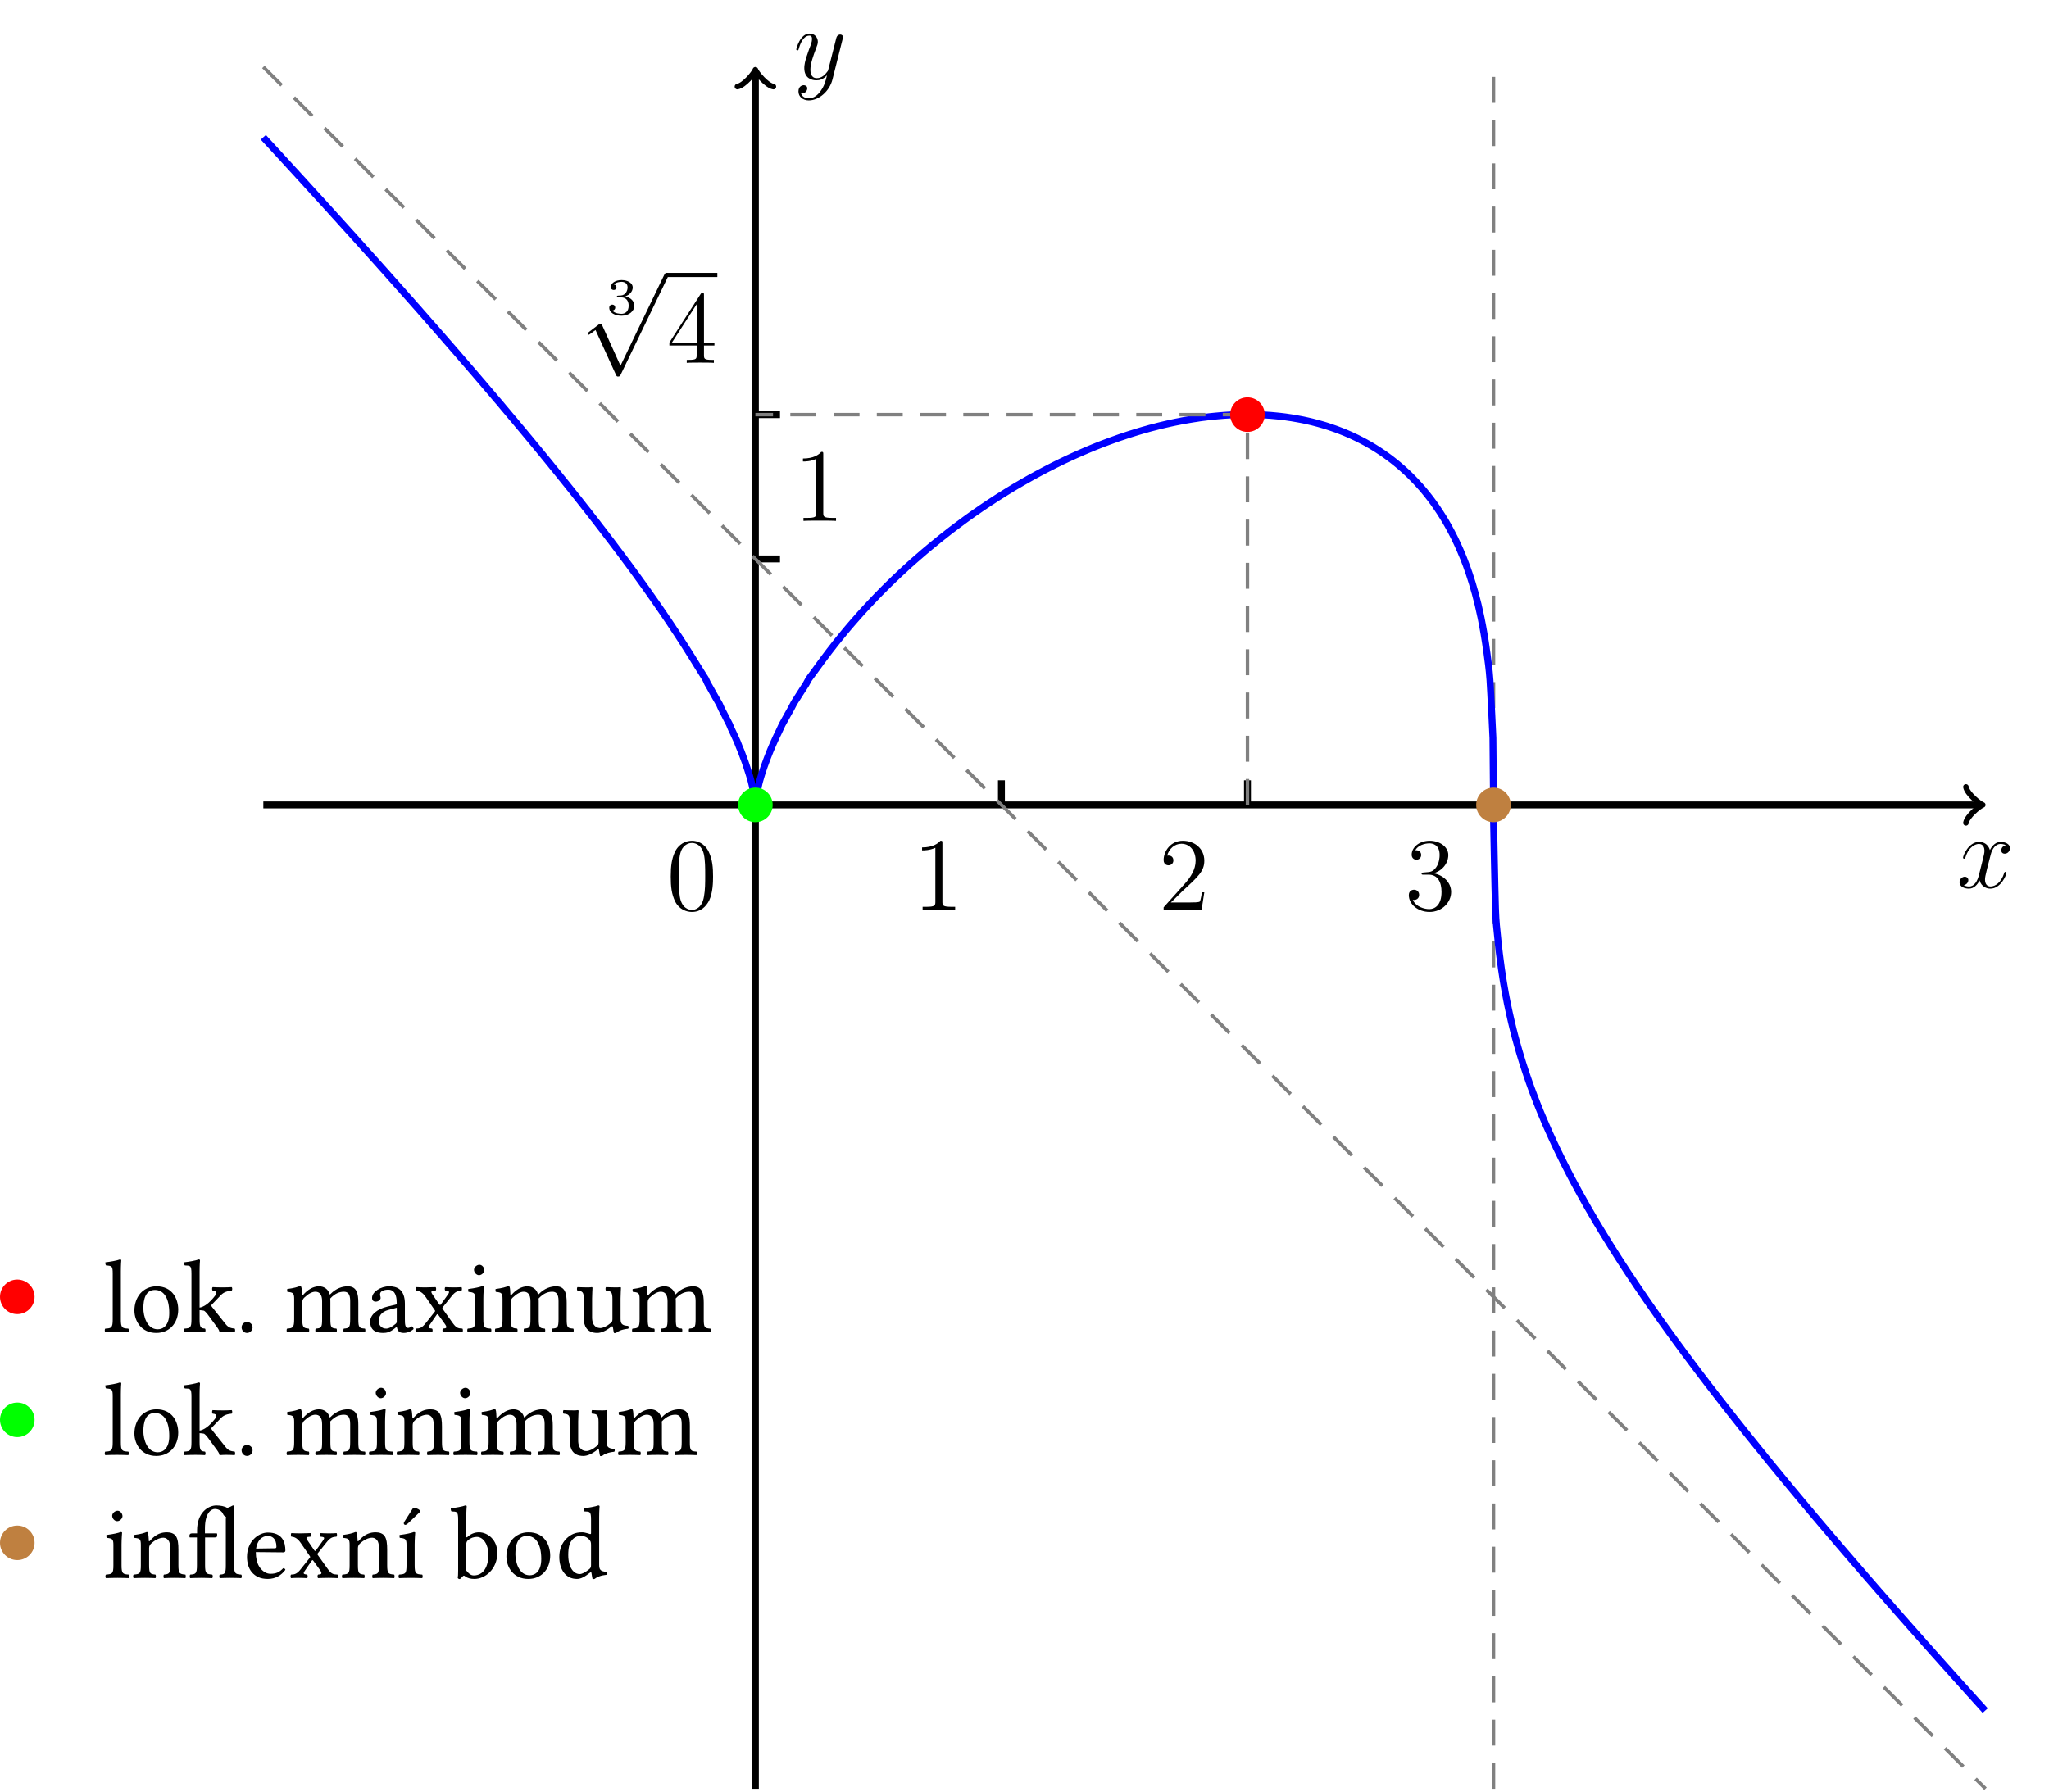<?xml version="1.0" encoding="UTF-8"?>
<svg xmlns="http://www.w3.org/2000/svg" xmlns:xlink="http://www.w3.org/1999/xlink" width="236.075pt" height="206.544pt" viewBox="0 0 236.075 206.544" version="1.1">
<defs>
<g>
<symbol overflow="visible" id="glyph0-0">
<path style="stroke:none;" d=""/>
</symbol>
<symbol overflow="visible" id="glyph0-1">
<path style="stroke:none;" d="M 5.672 -4.875 C 5.281 -4.812 5.141 -4.516 5.141 -4.297 C 5.141 -4 5.359 -3.906 5.531 -3.906 C 5.891 -3.906 6.141 -4.219 6.141 -4.547 C 6.141 -5.047 5.562 -5.266 5.062 -5.266 C 4.344 -5.266 3.938 -4.547 3.828 -4.328 C 3.547 -5.219 2.812 -5.266 2.594 -5.266 C 1.375 -5.266 0.734 -3.703 0.734 -3.438 C 0.734 -3.391 0.781 -3.328 0.859 -3.328 C 0.953 -3.328 0.984 -3.406 1 -3.453 C 1.406 -4.781 2.219 -5.031 2.562 -5.031 C 3.094 -5.031 3.203 -4.531 3.203 -4.25 C 3.203 -3.984 3.125 -3.703 2.984 -3.125 L 2.578 -1.5 C 2.406 -0.781 2.062 -0.125 1.422 -0.125 C 1.359 -0.125 1.062 -0.125 0.812 -0.281 C 1.25 -0.359 1.344 -0.719 1.344 -0.859 C 1.344 -1.094 1.156 -1.25 0.938 -1.25 C 0.641 -1.25 0.328 -0.984 0.328 -0.609 C 0.328 -0.109 0.891 0.125 1.406 0.125 C 1.984 0.125 2.391 -0.328 2.641 -0.828 C 2.828 -0.125 3.438 0.125 3.875 0.125 C 5.094 0.125 5.734 -1.453 5.734 -1.703 C 5.734 -1.766 5.688 -1.812 5.625 -1.812 C 5.516 -1.812 5.5 -1.75 5.469 -1.656 C 5.141 -0.609 4.453 -0.125 3.906 -0.125 C 3.484 -0.125 3.266 -0.438 3.266 -0.922 C 3.266 -1.188 3.312 -1.375 3.5 -2.156 L 3.922 -3.797 C 4.094 -4.5 4.5 -5.031 5.062 -5.031 C 5.078 -5.031 5.422 -5.031 5.672 -4.875 Z M 5.672 -4.875 "/>
</symbol>
<symbol overflow="visible" id="glyph0-2">
<path style="stroke:none;" d="M 3.141 1.344 C 2.828 1.797 2.359 2.203 1.766 2.203 C 1.625 2.203 1.047 2.172 0.875 1.625 C 0.906 1.641 0.969 1.641 0.984 1.641 C 1.344 1.641 1.594 1.328 1.594 1.047 C 1.594 0.781 1.359 0.688 1.188 0.688 C 0.984 0.688 0.578 0.828 0.578 1.406 C 0.578 2.016 1.094 2.438 1.766 2.438 C 2.969 2.438 4.172 1.344 4.5 0.016 L 5.672 -4.656 C 5.688 -4.703 5.719 -4.781 5.719 -4.859 C 5.719 -5.031 5.562 -5.156 5.391 -5.156 C 5.281 -5.156 5.031 -5.109 4.938 -4.75 L 4.047 -1.234 C 4 -1.016 4 -0.984 3.891 -0.859 C 3.656 -0.531 3.266 -0.125 2.688 -0.125 C 2.016 -0.125 1.953 -0.781 1.953 -1.094 C 1.953 -1.781 2.281 -2.703 2.609 -3.562 C 2.734 -3.906 2.812 -4.078 2.812 -4.312 C 2.812 -4.812 2.453 -5.266 1.859 -5.266 C 0.766 -5.266 0.328 -3.531 0.328 -3.438 C 0.328 -3.391 0.375 -3.328 0.453 -3.328 C 0.562 -3.328 0.578 -3.375 0.625 -3.547 C 0.906 -4.547 1.359 -5.031 1.828 -5.031 C 1.938 -5.031 2.141 -5.031 2.141 -4.641 C 2.141 -4.328 2.016 -3.984 1.828 -3.531 C 1.25 -1.953 1.25 -1.562 1.25 -1.281 C 1.25 -0.141 2.062 0.125 2.656 0.125 C 3 0.125 3.438 0.016 3.844 -0.438 L 3.859 -0.422 C 3.688 0.281 3.562 0.75 3.141 1.344 Z M 3.141 1.344 "/>
</symbol>
<symbol overflow="visible" id="glyph1-0">
<path style="stroke:none;" d=""/>
</symbol>
<symbol overflow="visible" id="glyph1-1">
<path style="stroke:none;" d="M 3.438 -7.656 C 3.438 -7.938 3.438 -7.953 3.203 -7.953 C 2.922 -7.625 2.312 -7.188 1.094 -7.188 L 1.094 -6.844 C 1.359 -6.844 1.953 -6.844 2.625 -7.141 L 2.625 -0.922 C 2.625 -0.484 2.578 -0.344 1.531 -0.344 L 1.156 -0.344 L 1.156 0 C 1.484 -0.031 2.641 -0.031 3.031 -0.031 C 3.438 -0.031 4.578 -0.031 4.906 0 L 4.906 -0.344 L 4.531 -0.344 C 3.484 -0.344 3.438 -0.484 3.438 -0.922 Z M 3.438 -7.656 "/>
</symbol>
<symbol overflow="visible" id="glyph1-2">
<path style="stroke:none;" d="M 4.312 -7.781 C 4.312 -8.016 4.312 -8.062 4.141 -8.062 C 4.047 -8.062 4.016 -8.062 3.922 -7.922 L 0.328 -2.344 L 0.328 -2 L 3.469 -2 L 3.469 -0.906 C 3.469 -0.469 3.438 -0.344 2.562 -0.344 L 2.328 -0.344 L 2.328 0 C 2.609 -0.031 3.547 -0.031 3.891 -0.031 C 4.219 -0.031 5.172 -0.031 5.453 0 L 5.453 -0.344 L 5.219 -0.344 C 4.344 -0.344 4.312 -0.469 4.312 -0.906 L 4.312 -2 L 5.516 -2 L 5.516 -2.344 L 4.312 -2.344 Z M 3.531 -6.844 L 3.531 -2.344 L 0.625 -2.344 Z M 3.531 -6.844 "/>
</symbol>
<symbol overflow="visible" id="glyph1-3">
<path style="stroke:none;" d="M 5.359 -3.828 C 5.359 -4.812 5.297 -5.781 4.859 -6.688 C 4.375 -7.688 3.516 -7.953 2.922 -7.953 C 2.234 -7.953 1.391 -7.609 0.938 -6.609 C 0.609 -5.859 0.484 -5.109 0.484 -3.828 C 0.484 -2.672 0.578 -1.797 1 -0.938 C 1.469 -0.031 2.297 0.25 2.922 0.25 C 3.953 0.25 4.547 -0.375 4.906 -1.062 C 5.328 -1.953 5.359 -3.125 5.359 -3.828 Z M 2.922 0.016 C 2.531 0.016 1.75 -0.203 1.531 -1.5 C 1.406 -2.219 1.406 -3.125 1.406 -3.969 C 1.406 -4.953 1.406 -5.828 1.594 -6.531 C 1.797 -7.344 2.406 -7.703 2.922 -7.703 C 3.375 -7.703 4.062 -7.438 4.297 -6.406 C 4.453 -5.719 4.453 -4.781 4.453 -3.969 C 4.453 -3.172 4.453 -2.266 4.312 -1.531 C 4.094 -0.219 3.328 0.016 2.922 0.016 Z M 2.922 0.016 "/>
</symbol>
<symbol overflow="visible" id="glyph1-4">
<path style="stroke:none;" d="M 5.266 -2.016 L 5 -2.016 C 4.953 -1.812 4.859 -1.141 4.75 -0.953 C 4.656 -0.844 3.984 -0.844 3.625 -0.844 L 1.406 -0.844 C 1.734 -1.125 2.469 -1.891 2.766 -2.172 C 4.594 -3.844 5.266 -4.469 5.266 -5.656 C 5.266 -7.031 4.172 -7.953 2.781 -7.953 C 1.406 -7.953 0.578 -6.766 0.578 -5.734 C 0.578 -5.125 1.109 -5.125 1.141 -5.125 C 1.406 -5.125 1.703 -5.312 1.703 -5.688 C 1.703 -6.031 1.484 -6.25 1.141 -6.25 C 1.047 -6.25 1.016 -6.25 0.984 -6.234 C 1.203 -7.047 1.859 -7.609 2.625 -7.609 C 3.641 -7.609 4.266 -6.75 4.266 -5.656 C 4.266 -4.641 3.688 -3.75 3 -2.984 L 0.578 -0.281 L 0.578 0 L 4.953 0 Z M 5.266 -2.016 "/>
</symbol>
<symbol overflow="visible" id="glyph1-5">
<path style="stroke:none;" d="M 2.203 -4.297 C 2 -4.281 1.953 -4.266 1.953 -4.156 C 1.953 -4.047 2.016 -4.047 2.219 -4.047 L 2.766 -4.047 C 3.797 -4.047 4.25 -3.203 4.25 -2.062 C 4.25 -0.484 3.438 -0.078 2.844 -0.078 C 2.266 -0.078 1.297 -0.344 0.938 -1.141 C 1.328 -1.078 1.672 -1.297 1.672 -1.719 C 1.672 -2.062 1.422 -2.312 1.094 -2.312 C 0.797 -2.312 0.484 -2.141 0.484 -1.688 C 0.484 -0.625 1.547 0.25 2.875 0.25 C 4.297 0.25 5.359 -0.844 5.359 -2.047 C 5.359 -3.141 4.469 -4 3.328 -4.203 C 4.359 -4.5 5.031 -5.375 5.031 -6.312 C 5.031 -7.25 4.047 -7.953 2.891 -7.953 C 1.703 -7.953 0.812 -7.219 0.812 -6.344 C 0.812 -5.875 1.188 -5.766 1.359 -5.766 C 1.609 -5.766 1.906 -5.953 1.906 -6.312 C 1.906 -6.688 1.609 -6.859 1.344 -6.859 C 1.281 -6.859 1.25 -6.859 1.219 -6.844 C 1.672 -7.656 2.797 -7.656 2.859 -7.656 C 3.25 -7.656 4.031 -7.484 4.031 -6.312 C 4.031 -6.078 4 -5.422 3.641 -4.906 C 3.281 -4.375 2.875 -4.344 2.562 -4.328 Z M 2.203 -4.297 "/>
</symbol>
<symbol overflow="visible" id="glyph2-0">
<path style="stroke:none;" d=""/>
</symbol>
<symbol overflow="visible" id="glyph2-1">
<path style="stroke:none;" d="M 1.766 -1.984 C 2.266 -1.984 2.609 -1.641 2.609 -1.031 C 2.609 -0.375 2.219 -0.094 1.781 -0.094 C 1.609 -0.094 1 -0.125 0.734 -0.469 C 0.969 -0.5 1.062 -0.656 1.062 -0.812 C 1.062 -1.016 0.922 -1.156 0.719 -1.156 C 0.562 -1.156 0.375 -1.047 0.375 -0.797 C 0.375 -0.203 1.031 0.125 1.797 0.125 C 2.688 0.125 3.266 -0.438 3.266 -1.031 C 3.266 -1.469 2.938 -1.938 2.219 -2.109 C 2.703 -2.266 3.078 -2.656 3.078 -3.141 C 3.078 -3.625 2.516 -3.984 1.797 -3.984 C 1.094 -3.984 0.562 -3.656 0.562 -3.172 C 0.562 -2.906 0.766 -2.844 0.891 -2.844 C 1.047 -2.844 1.203 -2.938 1.203 -3.156 C 1.203 -3.344 1.078 -3.453 0.906 -3.469 C 1.188 -3.781 1.734 -3.781 1.797 -3.781 C 2.094 -3.781 2.484 -3.641 2.484 -3.141 C 2.484 -2.812 2.297 -2.234 1.688 -2.203 C 1.578 -2.203 1.422 -2.188 1.375 -2.188 C 1.312 -2.172 1.25 -2.172 1.25 -2.078 C 1.25 -1.984 1.312 -1.984 1.406 -1.984 Z M 1.766 -1.984 "/>
</symbol>
<symbol overflow="visible" id="glyph3-0">
<path style="stroke:none;" d=""/>
</symbol>
<symbol overflow="visible" id="glyph3-1">
<path style="stroke:none;" d="M 4.656 10.219 L 2.547 5.562 C 2.469 5.375 2.406 5.375 2.359 5.375 C 2.359 5.375 2.297 5.375 2.156 5.469 L 1.031 6.328 C 0.875 6.453 0.875 6.484 0.875 6.531 C 0.875 6.594 0.906 6.656 0.984 6.656 C 1.062 6.656 1.266 6.484 1.406 6.391 C 1.469 6.328 1.656 6.203 1.781 6.109 L 4.141 11.281 C 4.219 11.469 4.281 11.469 4.391 11.469 C 4.562 11.469 4.609 11.406 4.688 11.234 L 10.109 0 C 10.203 -0.172 10.203 -0.219 10.203 -0.234 C 10.203 -0.359 10.094 -0.484 9.953 -0.484 C 9.859 -0.484 9.781 -0.422 9.688 -0.234 Z M 4.656 10.219 "/>
</symbol>
<symbol overflow="visible" id="glyph4-0">
<path style="stroke:none;" d="M 0.594 -7.203 L 2.625 -4.172 L 0.594 -1.141 Z M 0.953 -0.594 L 2.984 -3.641 L 5.016 -0.594 Z M 3.344 -4.172 L 5.375 -7.203 L 5.375 -1.141 Z M 2.984 -4.703 L 0.953 -7.734 L 5.016 -7.734 Z M 0 0 L 5.969 0 L 5.969 -8.344 L 0 -8.344 Z M 0 0 "/>
</symbol>
<symbol overflow="visible" id="glyph4-1">
<path style="stroke:none;" d="M 1.141 -1.453 C 1.141 -0.469 1 -0.406 0.281 -0.375 C 0.203 -0.297 0.203 -0.047 0.281 0.031 C 0.688 0.016 1.141 0 1.609 0 C 2.094 0 2.547 0.016 2.938 0.031 C 3.016 -0.047 3.016 -0.297 2.938 -0.375 C 2.219 -0.406 2.078 -0.469 2.078 -1.453 L 2.078 -6.969 C 2.078 -7.75 2.125 -8.219 2.125 -8.219 C 2.125 -8.312 2.078 -8.344 1.969 -8.344 C 1.672 -8.219 0.781 -8.062 0.297 -8.016 C 0.281 -7.922 0.297 -7.734 0.375 -7.656 C 1.062 -7.609 1.141 -7.578 1.141 -6.688 Z M 1.141 -1.453 "/>
</symbol>
<symbol overflow="visible" id="glyph4-2">
<path style="stroke:none;" d="M 0.484 -2.453 C 0.484 -1.234 1.297 0.125 3 0.125 C 3.766 0.125 4.344 -0.156 4.75 -0.547 C 5.297 -1.078 5.531 -1.828 5.531 -2.562 C 5.531 -3.797 4.859 -5.25 3.031 -5.25 C 2.234 -5.25 1.594 -4.922 1.141 -4.406 C 0.719 -3.891 0.484 -3.203 0.484 -2.453 Z M 2.844 -4.828 C 3.875 -4.828 4.5 -3.891 4.5 -2.172 C 4.5 -0.672 3.734 -0.297 3.172 -0.297 C 1.922 -0.297 1.516 -1.812 1.516 -2.719 C 1.516 -3.766 1.766 -4.828 2.844 -4.828 Z M 2.844 -4.828 "/>
</symbol>
<symbol overflow="visible" id="glyph4-3">
<path style="stroke:none;" d="M 1.031 -1.453 C 1.031 -0.469 0.891 -0.422 0.234 -0.375 C 0.156 -0.297 0.156 -0.047 0.234 0.031 C 0.625 0.016 1.031 0 1.5 0 C 1.922 0 2.312 0.016 2.594 0.031 C 2.672 -0.047 2.672 -0.297 2.594 -0.375 C 2.109 -0.422 1.969 -0.469 1.969 -1.453 L 1.969 -2.5 C 2.203 -2.484 2.359 -2.469 2.484 -2.438 C 2.625 -2.344 2.719 -2.234 2.875 -2.047 L 3.734 -0.875 C 4.094 -0.406 4.234 -0.172 4.25 -0.031 C 4.25 0 4.25 0.031 4.297 0.031 C 4.531 0.016 4.797 0 5.031 0 C 5.406 0 5.766 0.016 6.016 0.031 C 6.078 -0.047 6.078 -0.297 6.016 -0.375 C 5.609 -0.422 5.312 -0.469 4.984 -0.875 L 3.406 -2.859 C 3.359 -2.922 3.328 -2.969 3.328 -3.031 C 3.328 -3.078 3.328 -3.094 3.375 -3.141 L 4.422 -4.234 C 4.781 -4.609 5.203 -4.703 5.672 -4.75 C 5.75 -4.828 5.75 -5.078 5.672 -5.156 C 5.406 -5.141 5.062 -5.125 4.641 -5.125 C 4.188 -5.125 3.734 -5.141 3.469 -5.156 C 3.391 -5.078 3.391 -4.828 3.469 -4.75 C 4.141 -4.703 3.844 -4.297 3.734 -4.141 C 3.469 -3.797 3.094 -3.391 2.781 -3.172 C 2.516 -2.969 2.203 -2.828 1.969 -2.797 L 1.969 -6.969 C 1.969 -7.75 2.016 -8.219 2.016 -8.219 C 2.016 -8.312 1.969 -8.344 1.859 -8.344 C 1.562 -8.219 0.672 -8.062 0.188 -8.016 C 0.172 -7.922 0.188 -7.734 0.266 -7.656 C 0.891 -7.625 1.031 -7.688 1.031 -6.688 Z M 1.031 -1.453 "/>
</symbol>
<symbol overflow="visible" id="glyph4-4">
<path style="stroke:none;" d="M 0.688 -0.516 C 0.688 -0.172 0.969 0.125 1.312 0.125 C 1.656 0.125 1.953 -0.172 1.953 -0.516 C 1.953 -0.859 1.656 -1.141 1.312 -1.141 C 0.969 -1.141 0.688 -0.859 0.688 -0.516 Z M 0.688 -0.516 "/>
</symbol>
<symbol overflow="visible" id="glyph4-5">
<path style="stroke:none;" d="M 2.031 -4.281 C 2.016 -4.641 2 -5.062 1.938 -5.188 C 1.906 -5.25 1.891 -5.281 1.797 -5.281 C 1.453 -5.156 1.141 -5.047 0.328 -4.938 C 0.297 -4.859 0.328 -4.672 0.344 -4.609 C 0.984 -4.547 1.125 -4.484 1.125 -3.797 L 1.125 -1.453 C 1.125 -0.484 0.969 -0.422 0.312 -0.375 C 0.234 -0.297 0.234 -0.047 0.312 0.031 C 0.672 0.016 1.125 0 1.609 0 C 2.078 0 2.453 0.016 2.812 0.031 C 2.875 -0.047 2.875 -0.297 2.812 -0.375 C 2.203 -0.438 2.062 -0.484 2.062 -1.453 L 2.062 -3.422 C 2.062 -3.672 2.172 -3.812 2.266 -3.922 C 2.75 -4.391 3.188 -4.625 3.562 -4.625 C 4.016 -4.625 4.344 -4.344 4.344 -3.531 L 4.344 -1.453 C 4.344 -0.484 4.25 -0.422 3.609 -0.375 C 3.547 -0.297 3.547 -0.047 3.609 0.031 C 3.906 0.016 4.344 0 4.828 0 C 5.312 0 5.703 0.016 6 0.031 C 6.062 -0.047 6.062 -0.297 6 -0.375 C 5.406 -0.422 5.297 -0.484 5.297 -1.453 L 5.297 -3.359 C 5.297 -3.531 5.297 -3.688 5.281 -3.844 C 5.859 -4.469 6.391 -4.625 6.859 -4.625 C 7.312 -4.625 7.578 -4.359 7.578 -3.562 L 7.578 -1.453 C 7.578 -0.484 7.453 -0.422 6.844 -0.375 C 6.781 -0.297 6.781 -0.047 6.844 0.031 C 7.141 0.016 7.578 0 8.062 0 C 8.531 0 8.953 0.016 9.281 0.031 C 9.344 -0.047 9.344 -0.297 9.281 -0.375 C 8.625 -0.422 8.516 -0.484 8.516 -1.453 L 8.516 -3.344 C 8.516 -4.406 8.344 -5.25 7.297 -5.25 C 6.688 -5.25 5.938 -5.016 5.312 -4.359 C 5.281 -4.328 5.219 -4.266 5.188 -4.375 C 5.078 -4.859 4.609 -5.25 4 -5.25 C 3.297 -5.25 2.672 -4.844 2.172 -4.281 C 2.109 -4.219 2.047 -4.141 2.031 -4.281 Z M 2.031 -4.281 "/>
</symbol>
<symbol overflow="visible" id="glyph4-6">
<path style="stroke:none;" d="M 3.5 -2.781 L 3.5 -1.203 C 3.5 -1.047 3.438 -0.969 3.328 -0.891 C 3.031 -0.641 2.625 -0.375 2.281 -0.375 C 1.688 -0.375 1.422 -0.844 1.422 -1.219 C 1.422 -1.75 1.672 -2.312 2.562 -2.531 Z M 3.5 -0.578 C 3.578 -0.203 3.703 0.125 4.297 0.125 C 4.75 0.125 5.188 -0.078 5.438 -0.328 C 5.422 -0.469 5.359 -0.578 5.234 -0.641 C 5.156 -0.578 4.953 -0.453 4.797 -0.453 C 4.453 -0.453 4.438 -0.922 4.438 -1.469 L 4.438 -3.234 C 4.438 -4.922 3.5 -5.25 2.625 -5.25 C 1.656 -5.25 0.656 -4.609 0.656 -3.922 C 0.656 -3.641 0.797 -3.484 1.078 -3.484 C 1.422 -3.484 1.641 -3.734 1.641 -3.891 C 1.641 -3.984 1.625 -4.062 1.609 -4.109 C 1.594 -4.141 1.578 -4.219 1.578 -4.344 C 1.578 -4.719 2.078 -4.859 2.531 -4.859 C 2.938 -4.859 3.5 -4.656 3.5 -3.297 C 3.5 -3.219 3.469 -3.172 3.438 -3.156 L 2.406 -2.906 C 1.25 -2.625 0.438 -1.984 0.438 -1.172 C 0.438 -0.188 1.094 0.125 1.938 0.125 C 2.359 0.125 2.719 0.031 3.234 -0.375 L 3.484 -0.578 Z M 3.5 -0.578 "/>
</symbol>
<symbol overflow="visible" id="glyph4-7">
<path style="stroke:none;" d="M 2.172 -4.281 C 1.906 -4.688 1.984 -4.703 2.516 -4.75 C 2.594 -4.828 2.594 -5.078 2.516 -5.156 C 2.203 -5.141 1.672 -5.125 1.312 -5.125 C 0.953 -5.125 0.594 -5.141 0.281 -5.156 C 0.219 -5.078 0.219 -4.828 0.281 -4.75 C 0.688 -4.719 1.031 -4.516 1.359 -4.031 L 2.406 -2.516 C 2.469 -2.422 2.469 -2.391 2.422 -2.328 L 1.406 -1.047 C 0.938 -0.438 0.672 -0.391 0.25 -0.375 C 0.172 -0.297 0.172 -0.047 0.25 0.031 C 0.484 0.016 0.75 0 1.109 0 C 1.469 0 1.812 0.016 2.109 0.031 C 2.188 -0.047 2.188 -0.297 2.109 -0.375 C 1.688 -0.422 1.594 -0.469 1.859 -0.844 L 2.609 -1.938 C 2.703 -2.078 2.75 -2.062 2.828 -1.953 L 3.516 -1 C 3.938 -0.438 3.734 -0.406 3.359 -0.375 C 3.281 -0.297 3.281 -0.047 3.359 0.031 C 3.719 0.016 4.109 0 4.547 0 C 5 0 5.312 0.016 5.609 0.031 C 5.672 -0.047 5.672 -0.297 5.609 -0.375 C 5.062 -0.406 4.891 -0.438 4.406 -1.125 L 3.328 -2.641 C 3.281 -2.719 3.281 -2.75 3.328 -2.828 L 4.344 -4.094 C 4.781 -4.656 5.062 -4.719 5.5 -4.75 C 5.562 -4.828 5.562 -5.078 5.5 -5.156 C 5.266 -5.141 4.984 -5.125 4.625 -5.125 C 4.266 -5.125 3.938 -5.141 3.625 -5.156 C 3.547 -5.078 3.547 -4.828 3.625 -4.75 C 4.062 -4.703 4.203 -4.672 3.906 -4.266 L 3.125 -3.172 C 3.047 -3.062 3 -3.078 2.906 -3.203 Z M 2.172 -4.281 "/>
</symbol>
<symbol overflow="visible" id="glyph4-8">
<path style="stroke:none;" d="M 1.078 -7.156 C 1.078 -6.844 1.359 -6.531 1.656 -6.531 C 1.984 -6.531 2.266 -6.859 2.266 -7.109 C 2.266 -7.406 2.016 -7.734 1.703 -7.734 C 1.406 -7.734 1.078 -7.453 1.078 -7.156 Z M 2.156 -1.453 L 2.156 -3.844 C 2.156 -4.438 2.219 -5.203 2.219 -5.203 C 2.219 -5.25 2.156 -5.281 2.062 -5.281 C 1.719 -5.156 1.25 -5.047 0.422 -4.938 C 0.391 -4.859 0.422 -4.672 0.438 -4.609 C 1.094 -4.547 1.219 -4.469 1.219 -3.797 L 1.219 -1.453 C 1.219 -0.469 1.094 -0.438 0.359 -0.375 C 0.281 -0.297 0.281 -0.047 0.359 0.031 C 0.75 0.016 1.219 0 1.703 0 C 2.172 0 2.625 0.016 3.031 0.031 C 3.094 -0.047 3.094 -0.297 3.031 -0.375 C 2.297 -0.422 2.156 -0.469 2.156 -1.453 Z M 2.156 -1.453 "/>
</symbol>
<symbol overflow="visible" id="glyph4-9">
<path style="stroke:none;" d="M 2.594 0.125 C 3.062 0.125 3.625 -0.125 4.203 -0.594 C 4.266 -0.641 4.375 -0.672 4.391 -0.578 C 4.422 -0.281 4.516 0.125 4.516 0.125 C 4.609 0.156 4.672 0.141 4.75 0.125 C 5.016 -0.094 5.422 -0.281 6.156 -0.359 C 6.234 -0.438 6.234 -0.609 6.156 -0.688 C 5.391 -0.734 5.281 -0.969 5.281 -1.547 L 5.281 -3.844 C 5.281 -4.203 5.328 -5.078 5.328 -5.078 C 5.328 -5.109 5.297 -5.156 5.234 -5.156 C 5.172 -5.141 5 -5.125 4.812 -5.125 C 4.438 -5.125 4 -5.141 3.594 -5.156 C 3.531 -5.078 3.531 -4.828 3.594 -4.75 C 4.188 -4.719 4.344 -4.578 4.344 -3.797 L 4.344 -1.484 C 4.344 -1.25 4.312 -1.156 4.141 -1.016 C 3.703 -0.641 3.25 -0.438 2.953 -0.438 C 2.594 -0.438 2 -0.609 2 -1.672 L 2 -3.844 C 2 -4.203 2.047 -5.078 2.047 -5.078 C 2.047 -5.109 2.016 -5.156 1.953 -5.156 C 1.891 -5.141 1.703 -5.125 1.531 -5.125 C 1.141 -5.125 0.719 -5.141 0.312 -5.156 C 0.234 -5.078 0.234 -4.828 0.312 -4.75 C 0.891 -4.703 1.047 -4.578 1.047 -3.797 L 1.047 -1.5 C 1.047 -0.688 1.406 0.125 2.594 0.125 Z M 2.594 0.125 "/>
</symbol>
<symbol overflow="visible" id="glyph4-10">
<path style="stroke:none;" d="M 2.203 -4.281 C 2.125 -4.203 2.062 -4.172 2.062 -4.281 C 2.047 -4.609 2.016 -5.062 1.953 -5.188 C 1.938 -5.25 1.906 -5.281 1.812 -5.281 C 1.484 -5.156 1.172 -5.047 0.344 -4.938 C 0.328 -4.859 0.344 -4.672 0.375 -4.609 C 1.016 -4.547 1.141 -4.484 1.141 -3.797 L 1.141 -1.453 C 1.141 -0.484 1.031 -0.438 0.312 -0.375 C 0.234 -0.297 0.234 -0.047 0.312 0.031 C 0.672 0.016 1.141 0 1.625 0 C 2.109 0 2.469 0.016 2.828 0.031 C 2.891 -0.047 2.891 -0.297 2.828 -0.375 C 2.219 -0.438 2.094 -0.484 2.094 -1.453 L 2.094 -3.422 C 2.094 -3.672 2.203 -3.812 2.297 -3.922 C 2.75 -4.359 3.281 -4.625 3.75 -4.625 C 4 -4.625 4.25 -4.469 4.391 -4.203 C 4.5 -3.953 4.531 -3.641 4.531 -3.281 L 4.531 -1.453 C 4.531 -0.484 4.406 -0.438 3.797 -0.375 C 3.734 -0.297 3.734 -0.047 3.797 0.031 C 4.141 0.016 4.531 0 5.016 0 C 5.484 0 5.922 0.016 6.281 0.031 C 6.328 -0.047 6.328 -0.297 6.281 -0.375 C 5.609 -0.438 5.469 -0.484 5.469 -1.453 L 5.469 -3.234 C 5.469 -3.891 5.422 -4.469 5.156 -4.844 C 4.953 -5.109 4.578 -5.25 4.156 -5.25 C 3.578 -5.25 2.906 -5.094 2.203 -4.281 Z M 2.203 -4.281 "/>
</symbol>
<symbol overflow="visible" id="glyph4-11">
<path style="stroke:none;" d="M 5.406 -1.453 L 5.406 -6.969 C 5.406 -7.75 5.422 -8.219 5.422 -8.219 C 5.422 -8.312 5.359 -8.344 5.266 -8.344 C 5.109 -8.25 4.812 -8.109 4.609 -8.062 C 4.344 -8.25 3.797 -8.344 3.375 -8.344 C 2.375 -8.344 1.141 -7.469 1.141 -5.484 L 1.141 -5.125 L 0.531 -5.125 C 0.328 -5.125 0.266 -4.984 0.266 -4.891 L 0.266 -4.734 C 0.266 -4.672 0.281 -4.656 0.328 -4.656 L 1.125 -4.656 L 1.125 -1.453 C 1.125 -0.469 0.984 -0.422 0.344 -0.375 C 0.281 -0.297 0.281 -0.047 0.344 0.031 C 0.75 0.016 1.188 0 1.609 0 C 2.031 0 2.469 0.016 2.891 0.031 C 2.969 -0.047 2.969 -0.297 2.891 -0.375 C 2.219 -0.438 2.062 -0.469 2.062 -1.453 L 2.062 -4.656 L 3.172 -4.656 C 3.281 -4.656 3.453 -4.703 3.453 -4.812 L 3.453 -5.062 C 3.453 -5.109 3.422 -5.125 3.359 -5.125 L 2.047 -5.125 L 2.047 -5.688 C 2.047 -7.531 2.797 -7.938 3.188 -7.938 C 3.547 -7.938 3.984 -7.75 4.141 -7.344 C 4.203 -7.203 4.328 -7.078 4.469 -7.031 C 4.469 -6.969 4.453 -6.844 4.453 -6.734 L 4.453 -1.453 C 4.453 -0.469 4.344 -0.406 3.75 -0.375 C 3.688 -0.297 3.688 -0.047 3.75 0.031 C 4.109 0.016 4.469 0 4.938 0 C 5.453 0 5.859 0.016 6.234 0.031 C 6.312 -0.047 6.312 -0.297 6.234 -0.375 C 5.562 -0.422 5.406 -0.469 5.406 -1.453 Z M 5.406 -1.453 "/>
</symbol>
<symbol overflow="visible" id="glyph4-12">
<path style="stroke:none;" d="M 1.484 -3.375 C 1.703 -4.719 2.547 -4.828 2.828 -4.828 C 3.281 -4.828 3.828 -4.578 3.828 -3.578 C 3.828 -3.469 3.781 -3.406 3.641 -3.406 Z M 4.609 -1.109 C 4.172 -0.656 3.828 -0.469 3.125 -0.469 C 2.703 -0.469 2.203 -0.719 1.828 -1.328 C 1.594 -1.719 1.453 -2.266 1.453 -2.969 L 4.625 -2.938 C 4.766 -2.938 4.859 -3.016 4.859 -3.141 C 4.859 -4.141 4.5 -5.219 2.828 -5.219 C 1.797 -5.219 0.438 -4.234 0.438 -2.422 C 0.438 -1.75 0.609 -1.094 1 -0.641 C 1.406 -0.172 1.969 0.125 2.828 0.125 C 3.734 0.125 4.391 -0.297 4.859 -0.922 C 4.828 -1.047 4.75 -1.094 4.609 -1.109 Z M 4.609 -1.109 "/>
</symbol>
<symbol overflow="visible" id="glyph4-13">
<path style="stroke:none;" d="M 1.953 -8.016 L 1.047 -6.594 C 0.938 -6.438 0.906 -6.391 0.906 -6.266 C 0.906 -6.188 0.984 -6.109 1.078 -6.109 C 1.156 -6.109 1.25 -6.156 1.438 -6.328 L 2.812 -7.641 L 2.766 -7.766 C 2.5 -8.031 2.188 -8.047 2.109 -8.047 C 2.062 -8.047 1.984 -8.031 1.953 -8.016 Z M 2.156 -1.453 L 2.156 -3.844 C 2.156 -4.438 2.219 -5.203 2.219 -5.203 C 2.219 -5.25 2.156 -5.281 2.062 -5.281 C 1.719 -5.156 1.25 -5.047 0.422 -4.938 C 0.391 -4.859 0.422 -4.672 0.438 -4.609 C 1.094 -4.547 1.219 -4.469 1.219 -3.797 L 1.219 -1.453 C 1.219 -0.469 1.094 -0.438 0.359 -0.375 C 0.281 -0.297 0.281 -0.047 0.359 0.031 C 0.75 0.016 1.219 0 1.703 0 C 2.172 0 2.625 0.016 3.031 0.031 C 3.094 -0.047 3.094 -0.297 3.031 -0.375 C 2.297 -0.422 2.156 -0.469 2.156 -1.453 Z M 2.156 -1.453 "/>
</symbol>
<symbol overflow="visible" id="glyph4-14">
<path style="stroke:none;" d="M 2.078 -4.344 C 2.391 -4.609 2.75 -4.719 3.094 -4.719 C 3.828 -4.719 4.422 -3.844 4.422 -2.672 C 4.422 -1.312 3.875 -0.281 2.734 -0.281 C 2.359 -0.281 2.109 -0.547 1.875 -0.844 L 1.875 -3.844 C 1.875 -4.094 1.922 -4.203 2.078 -4.344 Z M 2 -4.703 C 1.922 -4.641 1.875 -4.656 1.875 -4.766 L 1.875 -6.969 C 1.875 -7.75 1.922 -8.219 1.922 -8.219 C 1.922 -8.312 1.875 -8.344 1.766 -8.344 C 1.469 -8.219 0.578 -8.062 0.094 -8.016 C 0.078 -7.922 0.094 -7.734 0.172 -7.656 C 0.781 -7.625 0.938 -7.688 0.938 -6.688 L 0.938 -0.844 C 0.938 -0.375 0.922 -0.172 0.891 0 C 0.938 0.094 1 0.141 1.141 0.141 C 1.219 0.078 1.344 -0.031 1.438 -0.141 C 1.547 -0.281 1.625 -0.281 1.75 -0.172 C 2.031 0.047 2.391 0.125 2.812 0.125 C 4.031 0.125 5.453 -0.984 5.453 -2.891 C 5.453 -4.344 4.375 -5.25 3.328 -5.25 C 2.828 -5.25 2.359 -5.047 2 -4.703 Z M 2 -4.703 "/>
</symbol>
<symbol overflow="visible" id="glyph4-15">
<path style="stroke:none;" d="M 4.125 -1.484 C 4.125 -1.25 4.094 -1.156 3.938 -1.016 C 3.484 -0.641 3.109 -0.438 2.812 -0.438 C 2.156 -0.438 1.5 -1.141 1.5 -2.641 C 1.5 -3.5 1.656 -3.984 1.844 -4.234 C 2.219 -4.797 2.719 -4.828 2.953 -4.828 C 3.375 -4.828 3.688 -4.672 3.922 -4.406 C 4.094 -4.203 4.125 -4.125 4.125 -3.75 Z M 4 -0.594 C 4.047 -0.641 4.156 -0.672 4.172 -0.578 C 4.203 -0.297 4.297 0.125 4.297 0.125 C 4.406 0.156 4.453 0.141 4.531 0.125 C 4.797 -0.094 5.219 -0.281 5.938 -0.359 C 6.016 -0.438 6.016 -0.609 5.938 -0.688 C 5.172 -0.734 5.062 -0.969 5.062 -1.547 L 5.062 -6.969 C 5.062 -7.75 5.109 -8.219 5.109 -8.219 C 5.109 -8.312 5.062 -8.344 4.953 -8.344 C 4.656 -8.219 3.766 -8.062 3.281 -8.016 C 3.266 -7.922 3.281 -7.734 3.359 -7.656 C 3.984 -7.625 4.125 -7.688 4.125 -6.688 L 4.125 -5.156 C 4.125 -5.062 4.094 -5.047 4.016 -5.047 C 3.969 -5.047 3.484 -5.25 3.078 -5.25 C 2.297 -5.25 1.766 -4.984 1.297 -4.531 C 0.781 -4.016 0.469 -3.312 0.469 -2.422 C 0.469 -0.953 1.203 0.125 2.5 0.125 C 2.969 0.125 3.406 -0.125 4 -0.594 Z M 4 -0.594 "/>
</symbol>
</g>
<clipPath id="clip1">
  <path d="M 86 8 L 88 8 L 88 206.543 L 86 206.543 Z M 86 8 "/>
</clipPath>
<clipPath id="clip2">
  <path d="M 24 2 L 235 2 L 235 206.543 L 24 206.543 Z M 24 2 "/>
</clipPath>
<clipPath id="clip3">
  <path d="M 171 7 L 173 7 L 173 206.543 L 171 206.543 Z M 171 7 "/>
</clipPath>
<clipPath id="clip4">
  <path d="M 160 81 L 236.074 81 L 236.074 206.543 L 160 206.543 Z M 160 81 "/>
</clipPath>
</defs>
<g id="surface1">
<path style="fill:none;stroke-width:0.797;stroke-linecap:butt;stroke-linejoin:miter;stroke:rgb(0%,0%,0%);stroke-opacity:1;stroke-miterlimit:10;" d="M -56.692 -0.002 L 141.027 -0.002 " transform="matrix(1,0,0,-1,87.032,92.76)"/>
<path style="fill:none;stroke-width:0.638;stroke-linecap:round;stroke-linejoin:round;stroke:rgb(0%,0%,0%);stroke-opacity:1;stroke-miterlimit:10;" d="M -1.555 2.072 C -1.426 1.295 -0 0.131 0.387 -0.002 C -0 -0.131 -1.426 -1.295 -1.555 -2.072 " transform="matrix(1,0,0,-1,228.059,92.76)"/>
<g style="fill:rgb(0%,0%,0%);fill-opacity:1;">
  <use xlink:href="#glyph0-1" x="225.438" y="102.29"/>
</g>
<g clip-path="url(#clip1)" clip-rule="nonzero">
<path style="fill:none;stroke-width:0.797;stroke-linecap:butt;stroke-linejoin:miter;stroke:rgb(0%,0%,0%);stroke-opacity:1;stroke-miterlimit:10;" d="M -0.001 -113.388 L -0.001 84.334 " transform="matrix(1,0,0,-1,87.032,92.76)"/>
</g>
<path style="fill:none;stroke-width:0.638;stroke-linecap:round;stroke-linejoin:round;stroke:rgb(0%,0%,0%);stroke-opacity:1;stroke-miterlimit:10;" d="M -1.554 2.071 C -1.425 1.294 0.001 0.13 0.388 0.001 C 0.001 -0.128 -1.425 -1.296 -1.554 -2.073 " transform="matrix(0,-1,-1,0,87.032,8.427)"/>
<g style="fill:rgb(0%,0%,0%);fill-opacity:1;">
  <use xlink:href="#glyph0-2" x="91.415" y="9.132"/>
</g>
<path style="fill:none;stroke-width:0.797;stroke-linecap:butt;stroke-linejoin:miter;stroke:rgb(0%,0%,0%);stroke-opacity:1;stroke-miterlimit:10;" d="M 2.835 28.346 L -0.001 28.346 " transform="matrix(1,0,0,-1,87.032,92.76)"/>
<g style="fill:rgb(0%,0%,0%);fill-opacity:1;">
  <use xlink:href="#glyph1-1" x="91.415" y="60.03"/>
</g>
<path style="fill:none;stroke-width:0.797;stroke-linecap:butt;stroke-linejoin:miter;stroke:rgb(0%,0%,0%);stroke-opacity:1;stroke-miterlimit:10;" d="M 2.835 44.975 L -0.001 44.975 " transform="matrix(1,0,0,-1,87.032,92.76)"/>
<g style="fill:rgb(0%,0%,0%);fill-opacity:1;">
  <use xlink:href="#glyph2-1" x="69.822" y="36.26"/>
</g>
<g style="fill:rgb(0%,0%,0%);fill-opacity:1;">
  <use xlink:href="#glyph3-1" x="66.833" y="31.925"/>
</g>
<path style="fill:none;stroke-width:0.478;stroke-linecap:butt;stroke-linejoin:miter;stroke:rgb(0%,0%,0%);stroke-opacity:1;stroke-miterlimit:10;" d="M 0.001 -0.002 L 5.852 -0.002 " transform="matrix(1,0,0,-1,76.796,31.686)"/>
<g style="fill:rgb(0%,0%,0%);fill-opacity:1;">
  <use xlink:href="#glyph1-2" x="76.796" y="41.815"/>
</g>
<path style="fill:none;stroke-width:0.797;stroke-linecap:butt;stroke-linejoin:miter;stroke:rgb(0%,0%,0%);stroke-opacity:1;stroke-miterlimit:10;" d="M -0.001 2.834 L -0.001 -0.002 " transform="matrix(1,0,0,-1,87.032,92.76)"/>
<g style="fill:rgb(0%,0%,0%);fill-opacity:1;">
  <use xlink:href="#glyph1-3" x="76.796" y="104.847"/>
</g>
<path style="fill:none;stroke-width:0.797;stroke-linecap:butt;stroke-linejoin:miter;stroke:rgb(0%,0%,0%);stroke-opacity:1;stroke-miterlimit:10;" d="M 28.347 2.834 L 28.347 -0.002 " transform="matrix(1,0,0,-1,87.032,92.76)"/>
<g style="fill:rgb(0%,0%,0%);fill-opacity:1;">
  <use xlink:href="#glyph1-1" x="105.142" y="104.847"/>
</g>
<path style="fill:none;stroke-width:0.797;stroke-linecap:butt;stroke-linejoin:miter;stroke:rgb(0%,0%,0%);stroke-opacity:1;stroke-miterlimit:10;" d="M 56.695 2.834 L 56.695 -0.002 " transform="matrix(1,0,0,-1,87.032,92.76)"/>
<g style="fill:rgb(0%,0%,0%);fill-opacity:1;">
  <use xlink:href="#glyph1-4" x="133.489" y="104.847"/>
</g>
<path style="fill:none;stroke-width:0.797;stroke-linecap:butt;stroke-linejoin:miter;stroke:rgb(0%,0%,0%);stroke-opacity:1;stroke-miterlimit:10;" d="M 85.042 2.834 L 85.042 -0.002 " transform="matrix(1,0,0,-1,87.032,92.76)"/>
<g style="fill:rgb(0%,0%,0%);fill-opacity:1;">
  <use xlink:href="#glyph1-5" x="161.835" y="104.847"/>
</g>
<g clip-path="url(#clip2)" clip-rule="nonzero">
<path style="fill:none;stroke-width:0.399;stroke-linecap:butt;stroke-linejoin:miter;stroke:rgb(50%,50%,50%);stroke-opacity:1;stroke-dasharray:2.989,1.993;stroke-miterlimit:10;" d="M -56.692 85.041 L -48.427 76.772 L -40.157 68.506 L -31.891 60.237 L -23.622 51.971 L -15.356 43.701 L -7.087 35.436 L 1.179 27.166 L 9.448 18.901 L 17.714 10.631 L 92.12 -63.775 L 100.39 -72.041 L 108.656 -80.31 L 116.925 -88.576 L 125.191 -96.845 L 133.46 -105.111 L 141.726 -113.381 " transform="matrix(1,0,0,-1,87.032,92.76)"/>
</g>
<g clip-path="url(#clip3)" clip-rule="nonzero">
<path style="fill:none;stroke-width:0.399;stroke-linecap:butt;stroke-linejoin:miter;stroke:rgb(50%,50%,50%);stroke-opacity:1;stroke-dasharray:2.989,1.993;stroke-miterlimit:10;" d="M 85.042 -113.388 L 85.042 85.041 " transform="matrix(1,0,0,-1,87.032,92.76)"/>
</g>
<path style="fill:none;stroke-width:0.797;stroke-linecap:butt;stroke-linejoin:miter;stroke:rgb(0%,0%,100%);stroke-opacity:1;stroke-miterlimit:10;" d="M -56.692 76.94 C -56.692 76.94 -56.528 76.76 -56.466 76.69 C -56.403 76.623 -56.302 76.514 -56.239 76.444 C -56.177 76.377 -56.075 76.268 -56.012 76.198 C -55.946 76.131 -55.848 76.018 -55.782 75.951 C -55.719 75.881 -55.618 75.772 -55.555 75.701 C -55.493 75.635 -55.391 75.522 -55.329 75.455 C -55.266 75.385 -55.165 75.276 -55.102 75.209 C -55.04 75.139 -54.938 75.03 -54.872 74.959 C -54.809 74.893 -54.708 74.78 -54.645 74.713 C -54.583 74.643 -54.481 74.533 -54.419 74.463 C -54.356 74.397 -54.255 74.283 -54.192 74.217 C -54.13 74.147 -54.028 74.037 -53.962 73.967 C -53.899 73.901 -53.798 73.787 -53.735 73.717 C -53.673 73.651 -53.571 73.541 -53.509 73.471 C -53.446 73.405 -53.344 73.291 -53.282 73.221 C -53.219 73.155 -53.118 73.041 -53.052 72.975 C -52.989 72.905 -52.887 72.795 -52.825 72.725 C -52.762 72.655 -52.661 72.545 -52.598 72.475 C -52.536 72.408 -52.434 72.295 -52.372 72.229 C -52.309 72.158 -52.208 72.045 -52.141 71.979 C -52.079 71.908 -51.977 71.799 -51.915 71.729 C -51.852 71.658 -51.751 71.549 -51.688 71.479 C -51.626 71.412 -51.524 71.299 -51.462 71.229 C -51.399 71.158 -51.298 71.045 -51.235 70.979 C -51.169 70.908 -51.067 70.799 -51.005 70.729 C -50.942 70.658 -50.841 70.549 -50.778 70.479 C -50.716 70.408 -50.614 70.299 -50.552 70.229 C -50.489 70.158 -50.387 70.049 -50.325 69.983 C -50.259 69.912 -50.157 69.799 -50.094 69.729 C -50.032 69.658 -49.93 69.549 -49.868 69.479 C -49.805 69.408 -49.704 69.299 -49.641 69.229 C -49.579 69.158 -49.477 69.049 -49.415 68.979 C -49.348 68.908 -49.247 68.799 -49.184 68.729 C -49.122 68.658 -49.02 68.549 -48.958 68.479 C -48.895 68.408 -48.794 68.295 -48.731 68.225 C -48.669 68.155 -48.567 68.045 -48.505 67.975 C -48.438 67.908 -48.341 67.791 -48.274 67.721 C -48.212 67.655 -48.11 67.541 -48.048 67.475 C -47.985 67.405 -47.884 67.291 -47.821 67.221 C -47.759 67.151 -47.657 67.037 -47.594 66.967 C -47.528 66.897 -47.43 66.787 -47.364 66.717 C -47.302 66.647 -47.2 66.533 -47.137 66.463 C -47.075 66.397 -46.973 66.283 -46.911 66.213 C -46.848 66.143 -46.747 66.033 -46.684 65.963 C -46.618 65.893 -46.52 65.78 -46.454 65.709 C -46.391 65.639 -46.29 65.526 -46.227 65.455 C -46.165 65.389 -46.063 65.276 -46.001 65.205 C -45.938 65.135 -45.837 65.022 -45.774 64.951 C -45.712 64.881 -45.61 64.768 -45.544 64.698 C -45.481 64.627 -45.38 64.514 -45.317 64.444 C -45.255 64.373 -45.153 64.26 -45.091 64.19 C -45.028 64.119 -44.927 64.01 -44.864 63.94 C -44.802 63.869 -44.7 63.756 -44.634 63.686 C -44.571 63.615 -44.469 63.502 -44.407 63.432 C -44.344 63.362 -44.243 63.248 -44.18 63.178 C -44.118 63.108 -44.016 62.994 -43.954 62.924 C -43.891 62.854 -43.79 62.74 -43.723 62.67 C -43.661 62.6 -43.559 62.487 -43.497 62.416 C -43.434 62.346 -43.333 62.233 -43.27 62.162 C -43.208 62.092 -43.106 61.979 -43.044 61.905 C -42.981 61.834 -42.88 61.721 -42.813 61.651 C -42.751 61.58 -42.649 61.467 -42.587 61.397 C -42.524 61.326 -42.423 61.213 -42.36 61.143 C -42.298 61.072 -42.196 60.955 -42.134 60.885 C -42.071 60.815 -41.969 60.701 -41.907 60.631 C -41.841 60.561 -41.739 60.444 -41.677 60.373 C -41.614 60.303 -41.512 60.19 -41.45 60.119 C -41.387 60.049 -41.286 59.936 -41.223 59.862 C -41.161 59.791 -41.059 59.678 -40.997 59.604 C -40.93 59.533 -40.829 59.42 -40.766 59.35 C -40.704 59.28 -40.602 59.162 -40.54 59.092 C -40.477 59.022 -40.376 58.908 -40.313 58.834 C -40.251 58.764 -40.149 58.651 -40.087 58.58 C -40.02 58.506 -39.919 58.393 -39.856 58.322 C -39.794 58.248 -39.692 58.135 -39.63 58.065 C -39.567 57.99 -39.466 57.877 -39.403 57.807 C -39.341 57.737 -39.239 57.619 -39.177 57.549 C -39.11 57.475 -39.012 57.362 -38.946 57.291 C -38.884 57.217 -38.782 57.104 -38.719 57.033 C -38.657 56.959 -38.555 56.846 -38.493 56.772 C -38.43 56.701 -38.329 56.584 -38.266 56.514 C -38.2 56.44 -38.102 56.322 -38.036 56.252 C -37.973 56.178 -37.872 56.065 -37.809 55.994 C -37.747 55.92 -37.645 55.807 -37.583 55.733 C -37.52 55.662 -37.419 55.549 -37.356 55.475 C -37.29 55.405 -37.192 55.287 -37.126 55.217 C -37.063 55.147 -36.962 55.03 -36.899 54.959 C -36.837 54.889 -36.735 54.768 -36.673 54.697 C -36.61 54.623 -36.509 54.51 -36.446 54.436 C -36.384 54.365 -36.282 54.248 -36.216 54.178 C -36.153 54.104 -36.052 53.987 -35.989 53.916 C -35.927 53.842 -35.825 53.729 -35.762 53.655 C -35.7 53.58 -35.598 53.463 -35.536 53.393 C -35.473 53.319 -35.372 53.205 -35.305 53.131 C -35.243 53.061 -35.141 52.944 -35.079 52.869 C -35.016 52.799 -34.915 52.682 -34.852 52.608 C -34.79 52.533 -34.688 52.42 -34.626 52.346 C -34.563 52.272 -34.462 52.158 -34.395 52.084 C -34.333 52.01 -34.231 51.893 -34.169 51.819 C -34.106 51.748 -34.005 51.631 -33.942 51.557 C -33.88 51.483 -33.778 51.365 -33.716 51.291 C -33.653 51.221 -33.552 51.104 -33.489 51.03 C -33.423 50.955 -33.321 50.842 -33.259 50.768 C -33.196 50.694 -33.094 50.576 -33.032 50.502 C -32.969 50.428 -32.868 50.311 -32.805 50.237 C -32.743 50.166 -32.641 50.045 -32.579 49.975 C -32.512 49.901 -32.411 49.783 -32.348 49.709 C -32.286 49.635 -32.184 49.518 -32.122 49.444 C -32.059 49.369 -31.958 49.252 -31.895 49.178 C -31.833 49.104 -31.731 48.987 -31.669 48.912 C -31.602 48.838 -31.501 48.721 -31.438 48.647 C -31.376 48.572 -31.274 48.451 -31.212 48.377 C -31.149 48.303 -31.048 48.186 -30.985 48.112 C -30.923 48.037 -30.821 47.92 -30.759 47.846 C -30.692 47.772 -30.591 47.651 -30.528 47.576 C -30.466 47.502 -30.364 47.385 -30.302 47.311 C -30.239 47.237 -30.137 47.115 -30.075 47.041 C -30.012 46.967 -29.911 46.846 -29.848 46.772 C -29.782 46.697 -29.684 46.58 -29.618 46.506 C -29.555 46.428 -29.454 46.311 -29.391 46.237 C -29.329 46.158 -29.227 46.041 -29.165 45.967 C -29.102 45.889 -29.001 45.772 -28.938 45.694 C -28.872 45.619 -28.774 45.502 -28.708 45.424 C -28.645 45.35 -28.544 45.233 -28.481 45.155 C -28.419 45.08 -28.317 44.959 -28.255 44.881 C -28.192 44.807 -28.091 44.686 -28.028 44.612 C -27.962 44.537 -27.864 44.416 -27.798 44.342 C -27.735 44.268 -27.634 44.143 -27.571 44.069 C -27.509 43.994 -27.407 43.873 -27.345 43.795 C -27.282 43.721 -27.18 43.6 -27.118 43.526 C -27.055 43.447 -26.954 43.326 -26.887 43.252 C -26.825 43.174 -26.723 43.053 -26.661 42.979 C -26.598 42.901 -26.497 42.78 -26.434 42.705 C -26.372 42.627 -26.27 42.506 -26.208 42.432 C -26.145 42.354 -26.044 42.233 -25.977 42.155 C -25.915 42.08 -25.813 41.955 -25.751 41.881 C -25.688 41.803 -25.587 41.682 -25.524 41.604 C -25.462 41.53 -25.36 41.405 -25.298 41.33 C -25.235 41.252 -25.134 41.131 -25.067 41.053 C -25.005 40.975 -24.903 40.854 -24.841 40.776 C -24.778 40.697 -24.677 40.576 -24.614 40.498 C -24.552 40.42 -24.45 40.299 -24.387 40.221 C -24.325 40.143 -24.223 40.018 -24.161 39.944 C -24.095 39.865 -23.993 39.74 -23.93 39.662 C -23.868 39.588 -23.766 39.463 -23.704 39.385 C -23.641 39.307 -23.54 39.182 -23.477 39.104 C -23.415 39.026 -23.313 38.901 -23.251 38.822 C -23.184 38.748 -23.083 38.623 -23.02 38.545 C -22.958 38.467 -22.856 38.342 -22.794 38.264 C -22.731 38.186 -22.63 38.061 -22.567 37.983 C -22.505 37.901 -22.403 37.776 -22.341 37.697 C -22.274 37.619 -22.173 37.494 -22.11 37.416 C -22.048 37.338 -21.946 37.209 -21.884 37.131 C -21.821 37.053 -21.72 36.928 -21.657 36.85 C -21.595 36.768 -21.493 36.643 -21.43 36.565 C -21.364 36.487 -21.262 36.358 -21.2 36.28 C -21.137 36.197 -21.036 36.072 -20.973 35.994 C -20.911 35.912 -20.809 35.783 -20.747 35.705 C -20.684 35.627 -20.583 35.498 -20.52 35.42 C -20.454 35.338 -20.356 35.209 -20.29 35.131 C -20.227 35.053 -20.126 34.924 -20.063 34.842 C -20.001 34.764 -19.899 34.635 -19.837 34.553 C -19.774 34.475 -19.673 34.346 -19.61 34.264 C -19.544 34.186 -19.446 34.053 -19.38 33.975 C -19.317 33.893 -19.216 33.764 -19.153 33.686 C -19.091 33.604 -18.989 33.475 -18.927 33.393 C -18.864 33.311 -18.762 33.182 -18.7 33.1 C -18.634 33.018 -18.536 32.889 -18.47 32.807 C -18.407 32.725 -18.305 32.596 -18.243 32.514 C -18.18 32.432 -18.079 32.299 -18.016 32.217 C -17.954 32.135 -17.852 32.006 -17.79 31.924 C -17.727 31.842 -17.626 31.709 -17.559 31.627 C -17.497 31.545 -17.395 31.412 -17.333 31.33 C -17.27 31.248 -17.169 31.115 -17.106 31.033 C -17.044 30.951 -16.942 30.819 -16.88 30.733 C -16.817 30.651 -16.716 30.518 -16.649 30.436 C -16.587 30.35 -16.485 30.217 -16.423 30.135 C -16.36 30.049 -16.259 29.916 -16.196 29.834 C -16.134 29.748 -16.032 29.615 -15.97 29.53 C -15.907 29.448 -15.805 29.311 -15.739 29.229 C -15.677 29.143 -15.575 29.01 -15.512 28.924 C -15.45 28.838 -15.348 28.701 -15.286 28.619 C -15.223 28.533 -15.122 28.401 -15.059 28.315 C -14.997 28.233 -14.895 28.096 -14.833 28.01 C -14.766 27.924 -14.665 27.787 -14.602 27.701 C -14.54 27.615 -14.438 27.479 -14.376 27.393 C -14.313 27.307 -14.212 27.17 -14.149 27.084 C -14.087 26.998 -13.985 26.858 -13.923 26.772 C -13.856 26.686 -13.755 26.545 -13.692 26.459 C -13.63 26.373 -13.528 26.233 -13.466 26.143 C -13.403 26.057 -13.302 25.916 -13.239 25.83 C -13.177 25.74 -13.075 25.6 -13.012 25.514 C -12.946 25.424 -12.845 25.283 -12.782 25.194 C -12.72 25.108 -12.618 24.967 -12.555 24.877 C -12.493 24.787 -12.391 24.647 -12.329 24.557 C -12.266 24.467 -12.165 24.323 -12.102 24.233 C -12.036 24.143 -11.934 24.002 -11.872 23.908 C -11.809 23.819 -11.708 23.674 -11.645 23.584 C -11.583 23.494 -11.481 23.35 -11.419 23.26 C -11.356 23.166 -11.255 23.022 -11.192 22.928 C -11.126 22.838 -11.028 22.694 -10.962 22.6 C -10.899 22.51 -10.798 22.362 -10.735 22.268 C -10.673 22.178 -10.571 22.03 -10.509 21.936 C -10.446 21.846 -10.345 21.694 -10.282 21.6 C -10.216 21.506 -10.118 21.358 -10.052 21.264 C -9.989 21.17 -9.887 21.018 -9.825 20.924 C -9.762 20.83 -9.661 20.678 -9.598 20.584 C -9.536 20.49 -9.434 20.338 -9.372 20.24 C -9.305 20.147 -9.208 19.99 -9.141 19.897 C -9.079 19.799 -8.977 19.647 -8.915 19.549 C -8.852 19.455 -8.751 19.299 -8.688 19.201 C -8.626 19.104 -8.524 18.948 -8.462 18.85 C -8.399 18.752 -8.298 18.596 -8.231 18.494 C -8.169 18.397 -8.067 18.233 -8.005 18.135 C -7.942 18.033 -7.841 17.877 -7.778 17.78 C -7.716 17.678 -7.614 17.514 -7.552 17.416 C -7.489 17.315 -7.387 17.151 -7.321 17.053 C -7.259 16.951 -7.157 16.787 -7.095 16.686 C -7.032 16.584 -6.93 16.42 -6.868 16.319 C -6.805 16.217 -6.704 16.053 -6.641 15.951 C -6.579 15.85 -6.477 15.686 -6.411 15.584 C -6.348 15.483 -6.247 15.322 -6.184 15.221 C -6.122 15.119 -6.02 14.955 -5.958 14.858 C -5.895 14.756 -5.794 14.619 -5.731 14.498 C -5.669 14.381 -5.567 14.123 -5.505 13.998 C -5.438 13.873 -5.337 13.709 -5.274 13.6 C -5.212 13.487 -5.11 13.311 -5.048 13.197 C -4.985 13.088 -4.884 12.905 -4.821 12.791 C -4.759 12.682 -4.657 12.502 -4.595 12.389 C -4.528 12.28 -4.427 12.1 -4.364 11.99 C -4.302 11.881 -4.2 11.717 -4.137 11.592 C -4.075 11.463 -3.973 11.209 -3.911 11.076 C -3.848 10.947 -3.747 10.76 -3.684 10.639 C -3.618 10.514 -3.516 10.319 -3.454 10.194 C -3.391 10.069 -3.29 9.869 -3.227 9.744 C -3.165 9.623 -3.063 9.44 -3.001 9.307 C -2.938 9.17 -2.837 8.912 -2.774 8.768 C -2.708 8.627 -2.606 8.42 -2.544 8.283 C -2.481 8.147 -2.38 7.924 -2.317 7.787 C -2.255 7.647 -2.153 7.444 -2.091 7.291 C -2.028 7.143 -1.927 6.858 -1.864 6.701 C -1.798 6.541 -1.7 6.315 -1.634 6.155 C -1.571 5.994 -1.47 5.713 -1.407 5.541 C -1.345 5.373 -1.243 5.112 -1.18 4.932 C -1.118 4.752 -1.016 4.444 -0.954 4.248 C -0.887 4.057 -0.79 3.74 -0.723 3.533 C -0.661 3.326 -0.559 3.002 -0.497 2.752 C -0.434 2.502 -0.333 2.115 -0.27 1.733 C -0.208 1.35 -0.044 -0.002 -0.044 -0.002 L -0.001 -0.002 " transform="matrix(1,0,0,-1,87.032,92.76)"/>
<path style="fill:none;stroke-width:0.797;stroke-linecap:butt;stroke-linejoin:miter;stroke:rgb(0%,0%,100%);stroke-opacity:1;stroke-miterlimit:10;" d="M -0.001 -0.002 C -0.001 -0.002 0.245 1.662 0.343 2.135 C 0.437 2.608 0.589 3.088 0.683 3.408 C 0.777 3.729 0.929 4.17 1.023 4.447 C 1.12 4.721 1.273 5.135 1.366 5.385 C 1.46 5.635 1.613 6.018 1.706 6.244 C 1.8 6.475 1.952 6.822 2.046 7.037 C 2.144 7.252 2.296 7.596 2.39 7.799 C 2.484 8.002 2.636 8.299 2.73 8.498 C 2.823 8.701 2.976 9.049 3.073 9.237 C 3.167 9.424 3.32 9.682 3.413 9.854 C 3.507 10.022 3.659 10.299 3.753 10.467 C 3.851 10.639 3.999 10.901 4.097 11.076 C 4.191 11.248 4.343 11.565 4.437 11.729 C 4.53 11.897 4.683 12.119 4.777 12.268 C 4.874 12.42 5.027 12.662 5.12 12.811 C 5.214 12.959 5.366 13.194 5.46 13.342 C 5.554 13.49 5.706 13.713 5.804 13.873 C 5.898 14.033 6.05 14.342 6.144 14.494 C 6.238 14.647 6.39 14.83 6.484 14.963 C 6.577 15.092 6.73 15.299 6.827 15.428 C 6.921 15.561 7.073 15.768 7.167 15.897 C 7.261 16.026 7.413 16.237 7.507 16.365 C 7.605 16.494 7.753 16.698 7.851 16.826 C 7.945 16.951 8.097 17.155 8.191 17.28 C 8.284 17.408 8.437 17.608 8.53 17.729 C 8.628 17.854 8.78 18.049 8.874 18.17 C 8.968 18.295 9.12 18.487 9.214 18.608 C 9.308 18.729 9.46 18.92 9.558 19.037 C 9.652 19.155 9.804 19.342 9.898 19.455 C 9.991 19.573 10.144 19.756 10.238 19.869 C 10.335 19.983 10.484 20.166 10.581 20.28 C 10.675 20.389 10.827 20.569 10.921 20.682 C 11.015 20.791 11.167 20.971 11.261 21.076 C 11.359 21.186 11.507 21.358 11.605 21.467 C 11.698 21.573 11.851 21.744 11.945 21.854 C 12.038 21.959 12.191 22.127 12.284 22.233 C 12.382 22.338 12.534 22.502 12.628 22.608 C 12.722 22.709 12.874 22.873 12.968 22.975 C 13.062 23.076 13.214 23.24 13.312 23.342 C 13.405 23.44 13.558 23.6 13.652 23.701 C 13.745 23.799 13.898 23.955 13.991 24.057 C 14.089 24.155 14.238 24.311 14.335 24.408 C 14.429 24.502 14.581 24.658 14.675 24.752 C 14.769 24.846 14.921 24.998 15.015 25.092 C 15.113 25.186 15.265 25.338 15.359 25.432 C 15.452 25.522 15.605 25.67 15.698 25.76 C 15.792 25.854 15.945 25.998 16.038 26.092 C 16.136 26.182 16.288 26.326 16.382 26.416 C 16.476 26.506 16.628 26.651 16.722 26.737 C 16.816 26.826 16.968 26.967 17.066 27.053 C 17.159 27.143 17.312 27.283 17.405 27.369 C 17.499 27.455 17.652 27.592 17.745 27.678 C 17.843 27.764 17.991 27.901 18.089 27.987 C 18.183 28.069 18.335 28.201 18.429 28.283 C 18.523 28.369 18.675 28.498 18.769 28.58 C 18.866 28.662 19.019 28.795 19.113 28.877 C 19.206 28.959 19.359 29.088 19.452 29.17 C 19.546 29.248 19.698 29.377 19.796 29.459 C 19.89 29.537 20.042 29.662 20.136 29.744 C 20.23 29.823 20.382 29.948 20.476 30.026 C 20.57 30.104 20.722 30.229 20.82 30.303 C 20.913 30.381 21.066 30.506 21.159 30.58 C 21.253 30.655 21.405 30.78 21.499 30.854 C 21.597 30.928 21.745 31.049 21.843 31.123 C 21.937 31.198 22.089 31.315 22.183 31.389 C 22.277 31.463 22.429 31.58 22.523 31.655 C 22.62 31.725 22.773 31.842 22.866 31.912 C 22.96 31.987 23.113 32.1 23.206 32.17 C 23.3 32.24 23.452 32.354 23.55 32.424 C 23.644 32.494 23.796 32.608 23.89 32.678 C 23.984 32.748 24.136 32.858 24.23 32.928 C 24.327 32.994 24.476 33.104 24.573 33.174 C 24.667 33.24 24.82 33.35 24.913 33.416 C 25.007 33.483 25.159 33.592 25.253 33.658 C 25.351 33.725 25.499 33.83 25.597 33.893 C 25.691 33.959 25.843 34.065 25.937 34.131 C 26.03 34.194 26.183 34.299 26.277 34.362 C 26.374 34.424 26.527 34.53 26.62 34.592 C 26.714 34.655 26.866 34.756 26.96 34.819 C 27.054 34.881 27.206 34.979 27.304 35.041 C 27.398 35.104 27.55 35.201 27.644 35.264 C 27.738 35.326 27.89 35.424 27.984 35.483 C 28.081 35.541 28.23 35.639 28.327 35.697 C 28.421 35.756 28.573 35.854 28.667 35.912 C 28.761 35.975 28.913 36.069 29.007 36.123 C 29.105 36.182 29.257 36.276 29.351 36.334 C 29.445 36.393 29.597 36.483 29.691 36.541 C 29.784 36.596 29.937 36.69 30.03 36.744 C 30.128 36.799 30.28 36.889 30.374 36.944 C 30.468 36.998 30.62 37.088 30.714 37.143 C 30.808 37.197 30.96 37.283 31.058 37.338 C 31.152 37.393 31.304 37.479 31.398 37.533 C 31.491 37.584 31.644 37.67 31.738 37.725 C 31.835 37.776 31.984 37.862 32.081 37.912 C 32.175 37.963 32.327 38.049 32.421 38.1 C 32.515 38.151 32.667 38.233 32.761 38.283 C 32.859 38.334 33.011 38.412 33.105 38.463 C 33.198 38.514 33.351 38.592 33.445 38.643 C 33.538 38.694 33.691 38.772 33.788 38.819 C 33.882 38.869 34.034 38.947 34.128 38.994 C 34.222 39.041 34.374 39.119 34.468 39.166 C 34.562 39.213 34.714 39.287 34.812 39.334 C 34.906 39.381 35.058 39.455 35.152 39.502 C 35.245 39.545 35.398 39.619 35.491 39.666 C 35.589 39.713 35.738 39.783 35.835 39.826 C 35.929 39.873 36.081 39.944 36.175 39.987 C 36.269 40.03 36.421 40.1 36.515 40.143 C 36.613 40.186 36.765 40.256 36.859 40.299 C 36.952 40.342 37.105 40.408 37.198 40.451 C 37.292 40.494 37.445 40.561 37.542 40.6 C 37.636 40.643 37.788 40.709 37.882 40.748 C 37.976 40.787 38.128 40.854 38.222 40.893 C 38.32 40.936 38.468 40.998 38.566 41.037 C 38.659 41.076 38.812 41.139 38.906 41.178 C 38.999 41.217 39.152 41.276 39.245 41.315 C 39.343 41.354 39.491 41.412 39.589 41.451 C 39.683 41.49 39.835 41.549 39.929 41.584 C 40.023 41.619 40.175 41.678 40.269 41.713 C 40.366 41.752 40.519 41.807 40.613 41.842 C 40.706 41.877 40.859 41.936 40.952 41.967 C 41.046 42.002 41.198 42.057 41.296 42.092 C 41.39 42.127 41.542 42.182 41.636 42.213 C 41.73 42.248 41.882 42.299 41.976 42.334 C 42.073 42.365 42.222 42.416 42.32 42.447 C 42.413 42.483 42.566 42.53 42.659 42.561 C 42.753 42.592 42.906 42.643 42.999 42.674 C 43.097 42.705 43.249 42.752 43.343 42.783 C 43.437 42.815 43.589 42.862 43.683 42.889 C 43.777 42.92 43.929 42.967 44.023 42.994 C 44.12 43.022 44.273 43.069 44.366 43.096 C 44.46 43.123 44.613 43.17 44.706 43.197 C 44.8 43.225 44.952 43.268 45.05 43.291 C 45.144 43.319 45.296 43.362 45.39 43.389 C 45.484 43.412 45.636 43.455 45.73 43.479 C 45.827 43.502 45.976 43.541 46.073 43.565 C 46.167 43.592 46.32 43.631 46.413 43.655 C 46.507 43.678 46.659 43.717 46.753 43.737 C 46.851 43.76 47.003 43.799 47.097 43.819 C 47.191 43.842 47.343 43.877 47.437 43.897 C 47.531 43.92 47.683 43.955 47.781 43.975 C 47.874 43.994 48.027 44.03 48.12 44.049 C 48.214 44.069 48.366 44.1 48.46 44.119 C 48.554 44.139 48.706 44.17 48.804 44.186 C 48.898 44.205 49.05 44.237 49.144 44.256 C 49.238 44.272 49.39 44.299 49.484 44.319 C 49.581 44.334 49.73 44.362 49.827 44.377 C 49.921 44.393 50.073 44.42 50.167 44.436 C 50.261 44.451 50.413 44.475 50.507 44.49 C 50.605 44.506 50.757 44.53 50.851 44.541 C 50.945 44.557 51.097 44.58 51.191 44.596 C 51.284 44.608 51.437 44.627 51.534 44.643 C 51.628 44.655 51.781 44.67 51.874 44.682 C 51.968 44.697 52.12 44.717 52.214 44.729 C 52.312 44.74 52.46 44.756 52.558 44.764 C 52.652 44.776 52.804 44.791 52.898 44.799 C 52.991 44.807 53.144 44.822 53.238 44.83 C 53.335 44.842 53.484 44.854 53.581 44.862 C 53.675 44.869 53.827 44.881 53.921 44.889 C 54.015 44.897 54.167 44.905 54.261 44.912 C 54.359 44.92 54.511 44.928 54.605 44.932 C 54.698 44.94 54.851 44.947 54.945 44.951 C 55.038 44.955 55.191 44.963 55.288 44.967 C 55.382 44.971 55.534 44.975 55.628 44.979 C 55.722 44.983 55.874 44.983 55.968 44.987 C 56.066 44.987 56.214 44.99 56.312 44.99 C 56.406 44.994 56.558 44.994 56.652 44.994 C 56.745 44.994 56.898 44.994 56.991 44.99 C 57.089 44.99 57.241 44.99 57.335 44.987 C 57.429 44.987 57.581 44.983 57.675 44.979 C 57.769 44.975 57.921 44.971 58.015 44.967 C 58.113 44.963 58.265 44.959 58.359 44.955 C 58.452 44.951 58.605 44.944 58.698 44.936 C 58.792 44.932 58.945 44.92 59.042 44.912 C 59.136 44.908 59.288 44.897 59.382 44.889 C 59.476 44.881 59.628 44.869 59.722 44.858 C 59.82 44.85 59.968 44.838 60.066 44.826 C 60.159 44.819 60.312 44.803 60.406 44.791 C 60.499 44.78 60.652 44.764 60.745 44.752 C 60.843 44.74 60.995 44.721 61.089 44.709 C 61.183 44.694 61.335 44.674 61.429 44.658 C 61.523 44.647 61.675 44.623 61.773 44.608 C 61.866 44.592 62.019 44.569 62.113 44.549 C 62.206 44.533 62.359 44.506 62.452 44.49 C 62.546 44.475 62.698 44.447 62.796 44.428 C 62.89 44.408 63.042 44.381 63.136 44.362 C 63.23 44.342 63.382 44.307 63.476 44.287 C 63.573 44.268 63.722 44.233 63.82 44.209 C 63.913 44.19 64.066 44.155 64.159 44.131 C 64.253 44.108 64.406 44.065 64.499 44.041 C 64.597 44.018 64.749 43.979 64.843 43.951 C 64.937 43.924 65.089 43.881 65.183 43.854 C 65.277 43.826 65.429 43.783 65.527 43.756 C 65.62 43.725 65.773 43.678 65.866 43.651 C 65.96 43.619 66.113 43.569 66.206 43.537 C 66.3 43.506 66.452 43.455 66.55 43.42 C 66.644 43.389 66.796 43.334 66.89 43.303 C 66.984 43.268 67.136 43.209 67.23 43.174 C 67.327 43.139 67.476 43.08 67.573 43.041 C 67.667 43.002 67.82 42.944 67.913 42.905 C 68.007 42.865 68.159 42.799 68.253 42.76 C 68.351 42.717 68.503 42.651 68.597 42.612 C 68.691 42.569 68.843 42.498 68.937 42.451 C 69.031 42.408 69.183 42.338 69.281 42.291 C 69.374 42.244 69.527 42.17 69.62 42.119 C 69.714 42.072 69.866 41.994 69.96 41.944 C 70.058 41.893 70.206 41.811 70.304 41.76 C 70.398 41.709 70.55 41.623 70.644 41.569 C 70.738 41.514 70.89 41.428 70.984 41.373 C 71.081 41.315 71.23 41.225 71.327 41.166 C 71.421 41.108 71.573 41.01 71.667 40.951 C 71.761 40.889 71.913 40.791 72.007 40.729 C 72.105 40.666 72.257 40.561 72.351 40.498 C 72.445 40.432 72.597 40.326 72.691 40.256 C 72.784 40.19 72.937 40.076 73.034 40.006 C 73.128 39.936 73.281 39.822 73.374 39.748 C 73.468 39.674 73.62 39.553 73.714 39.479 C 73.812 39.401 73.96 39.276 74.058 39.197 C 74.152 39.119 74.304 38.99 74.398 38.908 C 74.491 38.826 74.644 38.69 74.738 38.604 C 74.835 38.518 74.988 38.381 75.081 38.291 C 75.175 38.201 75.327 38.057 75.421 37.963 C 75.515 37.869 75.667 37.717 75.761 37.619 C 75.859 37.526 76.011 37.365 76.105 37.264 C 76.198 37.166 76.351 36.998 76.445 36.893 C 76.538 36.787 76.691 36.619 76.788 36.51 C 76.882 36.401 77.034 36.221 77.128 36.104 C 77.222 35.99 77.374 35.803 77.468 35.682 C 77.566 35.561 77.714 35.365 77.812 35.24 C 77.906 35.115 78.058 34.908 78.152 34.78 C 78.245 34.647 78.398 34.432 78.491 34.295 C 78.589 34.155 78.741 33.928 78.835 33.783 C 78.929 33.639 79.081 33.405 79.175 33.248 C 79.269 33.096 79.421 32.846 79.519 32.686 C 79.613 32.526 79.765 32.26 79.859 32.088 C 79.952 31.92 80.105 31.639 80.198 31.459 C 80.292 31.28 80.445 30.983 80.542 30.787 C 80.636 30.596 80.788 30.28 80.882 30.073 C 80.976 29.869 81.128 29.53 81.222 29.311 C 81.32 29.092 81.468 28.725 81.566 28.49 C 81.659 28.252 81.812 27.865 81.906 27.608 C 81.999 27.35 82.152 26.924 82.245 26.643 C 82.343 26.358 82.495 25.889 82.589 25.576 C 82.683 25.268 82.835 24.748 82.929 24.401 C 83.023 24.053 83.175 23.467 83.273 23.069 C 83.366 22.67 83.519 22.002 83.613 21.537 C 83.706 21.073 83.859 20.283 83.952 19.717 C 84.05 19.147 84.198 18.182 84.296 17.44 C 84.39 16.698 84.542 15.729 84.636 14.377 C 84.73 13.03 84.976 7.717 84.976 7.717 L 85.042 -0.002 " transform="matrix(1,0,0,-1,87.032,92.76)"/>
<g clip-path="url(#clip4)" clip-rule="nonzero">
<path style="fill:none;stroke-width:0.797;stroke-linecap:butt;stroke-linejoin:miter;stroke:rgb(0%,0%,100%);stroke-opacity:1;stroke-miterlimit:10;" d="M 85.042 -0.002 L 85.042 -1.467 C 85.042 -1.467 85.206 -10.01 85.269 -11.885 C 85.331 -13.763 85.433 -14.267 85.495 -14.998 C 85.558 -15.724 85.659 -16.588 85.722 -17.127 C 85.788 -17.666 85.886 -18.431 85.952 -18.881 C 86.015 -19.33 86.116 -19.986 86.179 -20.373 C 86.241 -20.763 86.343 -21.342 86.406 -21.689 C 86.468 -22.033 86.57 -22.556 86.632 -22.869 C 86.698 -23.185 86.796 -23.662 86.863 -23.955 C 86.925 -24.244 87.027 -24.689 87.089 -24.955 C 87.152 -25.224 87.253 -25.642 87.316 -25.892 C 87.378 -26.146 87.48 -26.537 87.542 -26.775 C 87.605 -27.013 87.706 -27.381 87.773 -27.607 C 87.835 -27.834 87.937 -28.185 87.999 -28.4 C 88.062 -28.615 88.163 -28.955 88.226 -29.158 C 88.288 -29.365 88.39 -29.689 88.452 -29.888 C 88.515 -30.088 88.616 -30.4 88.683 -30.592 C 88.745 -30.783 88.847 -31.084 88.909 -31.267 C 88.972 -31.455 89.073 -31.744 89.136 -31.924 C 89.198 -32.103 89.3 -32.385 89.363 -32.56 C 89.425 -32.732 89.527 -33.01 89.593 -33.178 C 89.656 -33.345 89.757 -33.615 89.82 -33.779 C 89.882 -33.943 89.984 -34.205 90.046 -34.365 C 90.109 -34.525 90.21 -34.779 90.273 -34.935 C 90.335 -35.092 90.437 -35.342 90.499 -35.494 C 90.566 -35.646 90.667 -35.892 90.73 -36.041 C 90.792 -36.193 90.894 -36.431 90.956 -36.576 C 91.019 -36.724 91.12 -36.959 91.183 -37.103 C 91.245 -37.248 91.347 -37.474 91.409 -37.615 C 91.476 -37.76 91.577 -37.982 91.64 -38.123 C 91.702 -38.26 91.804 -38.482 91.866 -38.619 C 91.929 -38.756 92.031 -38.974 92.093 -39.107 C 92.156 -39.244 92.257 -39.455 92.32 -39.588 C 92.386 -39.72 92.488 -39.931 92.55 -40.064 C 92.613 -40.193 92.714 -40.4 92.777 -40.529 C 92.839 -40.658 92.941 -40.861 93.003 -40.99 C 93.066 -41.115 93.167 -41.318 93.23 -41.443 C 93.296 -41.568 93.398 -41.767 93.46 -41.892 C 93.523 -42.013 93.624 -42.213 93.687 -42.334 C 93.749 -42.455 93.851 -42.65 93.913 -42.771 C 93.976 -42.892 94.077 -43.084 94.14 -43.205 C 94.206 -43.322 94.304 -43.51 94.37 -43.631 C 94.433 -43.748 94.534 -43.935 94.597 -44.053 C 94.659 -44.17 94.761 -44.353 94.823 -44.47 C 94.886 -44.584 94.988 -44.767 95.05 -44.885 C 95.116 -44.998 95.214 -45.181 95.281 -45.295 C 95.343 -45.408 95.445 -45.588 95.507 -45.701 C 95.57 -45.81 95.671 -45.99 95.734 -46.103 C 95.796 -46.213 95.898 -46.392 95.96 -46.502 C 96.027 -46.611 96.124 -46.787 96.191 -46.896 C 96.253 -47.006 96.355 -47.178 96.417 -47.287 C 96.48 -47.396 96.581 -47.568 96.644 -47.674 C 96.706 -47.783 96.808 -47.955 96.87 -48.06 C 96.933 -48.166 97.034 -48.338 97.101 -48.443 C 97.163 -48.549 97.265 -48.717 97.327 -48.822 C 97.39 -48.924 97.491 -49.092 97.554 -49.197 C 97.616 -49.299 97.718 -49.467 97.781 -49.568 C 97.843 -49.674 97.945 -49.838 98.011 -49.939 C 98.073 -50.041 98.175 -50.205 98.238 -50.306 C 98.3 -50.408 98.402 -50.572 98.464 -50.674 C 98.527 -50.775 98.628 -50.935 98.691 -51.037 C 98.753 -51.138 98.855 -51.299 98.921 -51.396 C 98.984 -51.498 99.085 -51.658 99.148 -51.756 C 99.21 -51.853 99.312 -52.013 99.374 -52.115 C 99.437 -52.213 99.538 -52.369 99.601 -52.467 C 99.663 -52.564 99.765 -52.72 99.827 -52.818 C 99.894 -52.916 99.995 -53.072 100.058 -53.17 C 100.12 -53.263 100.222 -53.42 100.284 -53.517 C 100.347 -53.611 100.448 -53.767 100.511 -53.865 C 100.573 -53.959 100.675 -54.111 100.738 -54.205 C 100.804 -54.303 100.906 -54.455 100.968 -54.549 C 101.031 -54.642 101.132 -54.795 101.195 -54.888 C 101.257 -54.986 101.359 -55.135 101.421 -55.228 C 101.484 -55.322 101.585 -55.474 101.648 -55.564 C 101.714 -55.658 101.816 -55.806 101.878 -55.9 C 101.941 -55.994 102.042 -56.142 102.105 -56.236 C 102.167 -56.33 102.269 -56.478 102.331 -56.568 C 102.394 -56.662 102.495 -56.81 102.558 -56.9 C 102.624 -56.994 102.726 -57.138 102.788 -57.232 C 102.851 -57.322 102.952 -57.47 103.015 -57.56 C 103.077 -57.65 103.179 -57.795 103.241 -57.885 C 103.304 -57.974 103.406 -58.123 103.468 -58.213 C 103.534 -58.303 103.632 -58.447 103.698 -58.537 C 103.761 -58.627 103.863 -58.771 103.925 -58.861 C 103.988 -58.951 104.089 -59.092 104.152 -59.181 C 104.214 -59.271 104.316 -59.412 104.378 -59.502 C 104.445 -59.592 104.542 -59.732 104.609 -59.822 C 104.671 -59.908 104.773 -60.049 104.835 -60.138 C 104.898 -60.228 104.999 -60.369 105.062 -60.455 C 105.124 -60.545 105.226 -60.685 105.288 -60.771 C 105.355 -60.857 105.452 -60.998 105.519 -61.088 C 105.581 -61.174 105.683 -61.31 105.745 -61.4 C 105.808 -61.486 105.909 -61.623 105.972 -61.713 C 106.034 -61.799 106.136 -61.935 106.198 -62.021 C 106.261 -62.111 106.363 -62.248 106.429 -62.334 C 106.491 -62.42 106.593 -62.556 106.656 -62.642 C 106.718 -62.728 106.82 -62.865 106.882 -62.951 C 106.945 -63.037 107.046 -63.174 107.109 -63.26 C 107.171 -63.342 107.273 -63.478 107.339 -63.564 C 107.402 -63.65 107.503 -63.787 107.566 -63.869 C 107.628 -63.955 107.73 -64.092 107.792 -64.174 C 107.855 -64.26 107.956 -64.392 108.019 -64.478 C 108.081 -64.56 108.183 -64.697 108.249 -64.783 C 108.312 -64.865 108.413 -65.002 108.476 -65.084 C 108.538 -65.17 108.64 -65.302 108.702 -65.385 C 108.765 -65.47 108.866 -65.603 108.929 -65.685 C 108.991 -65.767 109.093 -65.9 109.156 -65.982 C 109.222 -66.068 109.323 -66.201 109.386 -66.283 C 109.448 -66.365 109.55 -66.498 109.613 -66.584 C 109.675 -66.666 109.777 -66.799 109.839 -66.881 C 109.902 -66.963 110.003 -67.092 110.066 -67.174 C 110.132 -67.256 110.234 -67.388 110.296 -67.47 C 110.359 -67.552 110.46 -67.685 110.523 -67.763 C 110.585 -67.845 110.687 -67.978 110.749 -68.06 C 110.812 -68.142 110.913 -68.271 110.976 -68.353 C 111.042 -68.435 111.144 -68.564 111.206 -68.646 C 111.269 -68.728 111.37 -68.853 111.433 -68.935 C 111.495 -69.017 111.597 -69.146 111.659 -69.228 C 111.722 -69.31 111.823 -69.439 111.886 -69.517 C 111.952 -69.599 112.054 -69.728 112.116 -69.81 C 112.179 -69.888 112.281 -70.017 112.343 -70.099 C 112.406 -70.177 112.507 -70.306 112.57 -70.385 C 112.632 -70.467 112.734 -70.599 112.796 -70.677 C 112.863 -70.76 112.96 -70.885 113.027 -70.967 C 113.089 -71.045 113.191 -71.17 113.253 -71.252 C 113.316 -71.33 113.417 -71.463 113.48 -71.541 C 113.542 -71.623 113.644 -71.748 113.706 -71.826 C 113.773 -71.908 113.87 -72.033 113.937 -72.115 C 113.999 -72.193 114.101 -72.318 114.163 -72.396 C 114.226 -72.478 114.327 -72.603 114.39 -72.681 C 114.452 -72.76 114.554 -72.888 114.616 -72.967 C 114.683 -73.045 114.781 -73.17 114.847 -73.248 C 114.909 -73.326 115.011 -73.455 115.073 -73.533 C 115.136 -73.611 115.238 -73.736 115.3 -73.814 C 115.363 -73.892 115.464 -74.021 115.527 -74.099 C 115.589 -74.177 115.691 -74.299 115.757 -74.377 C 115.82 -74.455 115.921 -74.58 115.984 -74.658 C 116.046 -74.736 116.148 -74.861 116.21 -74.939 C 116.273 -75.017 116.374 -75.142 116.437 -75.22 C 116.499 -75.299 116.601 -75.42 116.667 -75.498 C 116.73 -75.576 116.831 -75.701 116.894 -75.779 C 116.956 -75.857 117.058 -75.978 117.12 -76.056 C 117.183 -76.135 117.284 -76.26 117.347 -76.334 C 117.409 -76.412 117.511 -76.533 117.577 -76.611 C 117.64 -76.689 117.741 -76.81 117.804 -76.888 C 117.866 -76.967 117.968 -77.088 118.031 -77.166 C 118.093 -77.244 118.195 -77.365 118.257 -77.443 C 118.32 -77.517 118.421 -77.642 118.484 -77.717 C 118.55 -77.795 118.652 -77.916 118.714 -77.994 C 118.777 -78.068 118.878 -78.193 118.941 -78.267 C 119.003 -78.345 119.105 -78.467 119.167 -78.545 C 119.23 -78.619 119.331 -78.74 119.394 -78.818 C 119.46 -78.892 119.562 -79.017 119.624 -79.092 C 119.687 -79.17 119.788 -79.291 119.851 -79.365 C 119.913 -79.443 120.015 -79.56 120.077 -79.638 C 120.14 -79.713 120.241 -79.834 120.304 -79.908 C 120.37 -79.982 120.472 -80.107 120.534 -80.185 C 120.597 -80.26 120.698 -80.381 120.761 -80.455 C 120.823 -80.529 120.925 -80.65 120.988 -80.724 C 121.05 -80.802 121.152 -80.924 121.214 -80.998 C 121.281 -81.072 121.382 -81.193 121.445 -81.267 C 121.507 -81.342 121.609 -81.463 121.671 -81.541 C 121.734 -81.615 121.835 -81.736 121.898 -81.81 C 121.96 -81.885 122.062 -82.002 122.124 -82.08 C 122.191 -82.154 122.288 -82.275 122.355 -82.349 C 122.417 -82.424 122.519 -82.545 122.581 -82.619 C 122.644 -82.693 122.745 -82.814 122.808 -82.888 C 122.87 -82.963 122.972 -83.08 123.034 -83.154 C 123.101 -83.228 123.198 -83.349 123.265 -83.424 C 123.327 -83.498 123.429 -83.615 123.491 -83.689 C 123.554 -83.763 123.656 -83.885 123.718 -83.959 C 123.781 -84.033 123.882 -84.154 123.945 -84.228 C 124.011 -84.302 124.109 -84.42 124.175 -84.494 C 124.238 -84.568 124.339 -84.685 124.402 -84.76 C 124.464 -84.834 124.566 -84.955 124.628 -85.029 C 124.691 -85.103 124.792 -85.22 124.855 -85.295 C 124.917 -85.369 125.019 -85.486 125.085 -85.56 C 125.148 -85.635 125.249 -85.752 125.312 -85.826 C 125.374 -85.9 125.476 -86.017 125.538 -86.092 C 125.601 -86.166 125.702 -86.283 125.765 -86.353 C 125.827 -86.427 125.929 -86.549 125.995 -86.619 C 126.058 -86.693 126.159 -86.81 126.222 -86.885 C 126.284 -86.959 126.386 -87.076 126.448 -87.15 C 126.511 -87.22 126.613 -87.338 126.675 -87.412 C 126.738 -87.486 126.839 -87.599 126.906 -87.674 C 126.968 -87.748 127.07 -87.869 127.132 -87.939 C 127.195 -88.013 127.296 -88.131 127.359 -88.201 C 127.421 -88.275 127.523 -88.392 127.585 -88.467 C 127.648 -88.541 127.749 -88.654 127.812 -88.724 C 127.878 -88.799 127.98 -88.92 128.042 -88.994 C 128.105 -89.064 128.206 -89.181 128.269 -89.256 C 128.331 -89.326 128.433 -89.439 128.495 -89.513 C 128.558 -89.584 128.659 -89.701 128.722 -89.775 C 128.788 -89.849 128.89 -89.967 128.952 -90.041 C 129.015 -90.115 129.116 -90.232 129.179 -90.302 C 129.241 -90.377 129.343 -90.49 129.405 -90.564 C 129.468 -90.635 129.57 -90.752 129.632 -90.822 C 129.698 -90.896 129.8 -91.01 129.863 -91.084 C 129.925 -91.158 130.027 -91.275 130.089 -91.345 C 130.152 -91.416 130.253 -91.529 130.316 -91.603 C 130.378 -91.674 130.48 -91.791 130.542 -91.865 C 130.609 -91.935 130.71 -92.052 130.773 -92.123 C 130.835 -92.197 130.937 -92.314 130.999 -92.385 C 131.062 -92.459 131.163 -92.572 131.226 -92.642 C 131.288 -92.713 131.39 -92.83 131.452 -92.904 C 131.519 -92.974 131.616 -93.088 131.683 -93.162 C 131.745 -93.232 131.847 -93.349 131.909 -93.42 C 131.972 -93.494 132.073 -93.607 132.136 -93.681 C 132.198 -93.752 132.3 -93.865 132.363 -93.935 C 132.429 -94.01 132.527 -94.123 132.593 -94.197 C 132.655 -94.267 132.757 -94.381 132.82 -94.451 C 132.882 -94.525 132.984 -94.638 133.046 -94.713 C 133.109 -94.783 133.21 -94.9 133.273 -94.97 C 133.339 -95.041 133.437 -95.154 133.503 -95.224 C 133.566 -95.299 133.667 -95.412 133.73 -95.486 C 133.792 -95.556 133.894 -95.67 133.956 -95.74 C 134.019 -95.81 134.12 -95.924 134.183 -95.994 C 134.245 -96.068 134.347 -96.181 134.413 -96.256 C 134.476 -96.326 134.577 -96.439 134.64 -96.51 C 134.702 -96.58 134.804 -96.693 134.866 -96.767 C 134.929 -96.838 135.03 -96.951 135.093 -97.021 C 135.155 -97.095 135.257 -97.209 135.323 -97.279 C 135.386 -97.349 135.488 -97.463 135.55 -97.533 C 135.613 -97.603 135.714 -97.72 135.777 -97.791 C 135.839 -97.861 135.941 -97.974 136.003 -98.045 C 136.066 -98.115 136.167 -98.228 136.234 -98.299 C 136.296 -98.369 136.398 -98.482 136.46 -98.552 C 136.523 -98.623 136.624 -98.74 136.687 -98.81 C 136.749 -98.881 136.851 -98.994 136.913 -99.064 C 136.976 -99.135 137.077 -99.248 137.14 -99.318 C 137.206 -99.388 137.308 -99.502 137.37 -99.572 C 137.433 -99.642 137.534 -99.756 137.597 -99.826 C 137.659 -99.896 137.761 -100.01 137.823 -100.08 C 137.886 -100.15 137.988 -100.263 138.05 -100.334 C 138.116 -100.404 138.218 -100.517 138.28 -100.588 C 138.343 -100.658 138.445 -100.771 138.507 -100.842 C 138.57 -100.912 138.671 -101.025 138.734 -101.095 C 138.796 -101.166 138.898 -101.279 138.96 -101.349 C 139.027 -101.42 139.128 -101.533 139.191 -101.603 C 139.253 -101.674 139.355 -101.783 139.417 -101.853 C 139.48 -101.924 139.581 -102.037 139.644 -102.107 C 139.706 -102.177 139.808 -102.291 139.87 -102.361 C 139.937 -102.427 140.034 -102.541 140.101 -102.611 C 140.163 -102.681 140.265 -102.791 140.327 -102.861 C 140.39 -102.931 140.491 -103.045 140.554 -103.115 C 140.616 -103.185 140.718 -103.299 140.78 -103.369 C 140.847 -103.439 140.945 -103.549 141.011 -103.619 C 141.073 -103.689 141.175 -103.802 141.238 -103.873 C 141.3 -103.943 141.402 -104.052 141.464 -104.123 C 141.527 -104.193 141.691 -104.377 141.691 -104.377 " transform="matrix(1,0,0,-1,87.032,92.76)"/>
</g>
<path style="fill:none;stroke-width:0.399;stroke-linecap:butt;stroke-linejoin:miter;stroke:rgb(50%,50%,50%);stroke-opacity:1;stroke-dasharray:2.989,1.993;stroke-miterlimit:10;" d="M 56.695 -0.002 L 56.695 44.975 L -0.001 44.975 " transform="matrix(1,0,0,-1,87.032,92.76)"/>
<path style=" stroke:none;fill-rule:nonzero;fill:rgb(100%,0%,0%);fill-opacity:1;" d="M 145.719 47.785 C 145.719 46.684 144.824 45.793 143.727 45.793 C 142.625 45.793 141.734 46.684 141.734 47.785 C 141.734 48.887 142.625 49.777 143.727 49.777 C 144.824 49.777 145.719 48.887 145.719 47.785 Z M 145.719 47.785 "/>
<path style=" stroke:none;fill-rule:nonzero;fill:rgb(0%,100%,0%);fill-opacity:1;" d="M 89.023 92.762 C 89.023 91.66 88.133 90.766 87.031 90.766 C 85.93 90.766 85.039 91.66 85.039 92.762 C 85.039 93.859 85.93 94.754 87.031 94.754 C 88.133 94.754 89.023 93.859 89.023 92.762 Z M 89.023 92.762 "/>
<path style=" stroke:none;fill-rule:nonzero;fill:rgb(75%,50%,25%);fill-opacity:1;" d="M 174.066 92.762 C 174.066 91.66 173.172 90.766 172.074 90.766 C 170.973 90.766 170.078 91.66 170.078 92.762 C 170.078 93.859 170.973 94.754 172.074 94.754 C 173.172 94.754 174.066 93.859 174.066 92.762 Z M 174.066 92.762 "/>
<path style=" stroke:none;fill-rule:nonzero;fill:rgb(100%,0%,0%);fill-opacity:1;" d="M 3.984 149.453 C 3.984 148.352 3.094 147.461 1.992 147.461 C 0.891 147.461 0 148.352 0 149.453 C 0 150.555 0.891 151.445 1.992 151.445 C 3.094 151.445 3.984 150.555 3.984 149.453 Z M 3.984 149.453 "/>
<g style="fill:rgb(0%,0%,0%);fill-opacity:1;">
  <use xlink:href="#glyph4-1" x="11.846" y="153.49"/>
  <use xlink:href="#glyph4-2" x="15.002" y="153.49"/>
  <use xlink:href="#glyph4-3" x="21.028" y="153.49"/>
  <use xlink:href="#glyph4-4" x="27.149" y="153.49"/>
</g>
<g style="fill:rgb(0%,0%,0%);fill-opacity:1;">
  <use xlink:href="#glyph4-5" x="32.768" y="153.49"/>
  <use xlink:href="#glyph4-6" x="42.212" y="153.49"/>
  <use xlink:href="#glyph4-7" x="47.676" y="153.49"/>
  <use xlink:href="#glyph4-8" x="53.534" y="153.49"/>
  <use xlink:href="#glyph4-5" x="56.774" y="153.49"/>
  <use xlink:href="#glyph4-9" x="66.218" y="153.49"/>
  <use xlink:href="#glyph4-5" x="72.566" y="153.49"/>
</g>
<path style=" stroke:none;fill-rule:nonzero;fill:rgb(0%,100%,0%);fill-opacity:1;" d="M 3.984 163.629 C 3.984 162.527 3.094 161.633 1.992 161.633 C 0.891 161.633 0 162.527 0 163.629 C 0 164.727 0.891 165.621 1.992 165.621 C 3.094 165.621 3.984 164.727 3.984 163.629 Z M 3.984 163.629 "/>
<g style="fill:rgb(0%,0%,0%);fill-opacity:1;">
  <use xlink:href="#glyph4-1" x="11.846" y="167.664"/>
  <use xlink:href="#glyph4-2" x="15.002" y="167.664"/>
  <use xlink:href="#glyph4-3" x="21.028" y="167.664"/>
  <use xlink:href="#glyph4-4" x="27.149" y="167.664"/>
</g>
<g style="fill:rgb(0%,0%,0%);fill-opacity:1;">
  <use xlink:href="#glyph4-5" x="32.768" y="167.664"/>
  <use xlink:href="#glyph4-8" x="42.212" y="167.664"/>
  <use xlink:href="#glyph4-10" x="45.452" y="167.664"/>
  <use xlink:href="#glyph4-8" x="51.932" y="167.664"/>
  <use xlink:href="#glyph4-5" x="55.172" y="167.664"/>
  <use xlink:href="#glyph4-9" x="64.616" y="167.664"/>
  <use xlink:href="#glyph4-5" x="70.964" y="167.664"/>
</g>
<path style=" stroke:none;fill-rule:nonzero;fill:rgb(75%,50%,25%);fill-opacity:1;" d="M 3.984 177.801 C 3.984 176.699 3.094 175.809 1.992 175.809 C 0.891 175.809 0 176.699 0 177.801 C 0 178.902 0.891 179.793 1.992 179.793 C 3.094 179.793 3.984 178.902 3.984 177.801 Z M 3.984 177.801 "/>
<g style="fill:rgb(0%,0%,0%);fill-opacity:1;">
  <use xlink:href="#glyph4-8" x="11.846" y="181.837"/>
  <use xlink:href="#glyph4-10" x="15.086" y="181.837"/>
  <use xlink:href="#glyph4-11" x="21.566" y="181.837"/>
  <use xlink:href="#glyph4-12" x="28.021" y="181.837"/>
</g>
<g style="fill:rgb(0%,0%,0%);fill-opacity:1;">
  <use xlink:href="#glyph4-7" x="33.282" y="181.837"/>
  <use xlink:href="#glyph4-10" x="39.14" y="181.837"/>
  <use xlink:href="#glyph4-13" x="45.619" y="181.837"/>
</g>
<g style="fill:rgb(0%,0%,0%);fill-opacity:1;">
  <use xlink:href="#glyph4-14" x="51.848" y="181.837"/>
</g>
<g style="fill:rgb(0%,0%,0%);fill-opacity:1;">
  <use xlink:href="#glyph4-2" x="57.862" y="181.837"/>
</g>
<g style="fill:rgb(0%,0%,0%);fill-opacity:1;">
  <use xlink:href="#glyph4-15" x="63.971" y="181.837"/>
</g>
</g>
</svg>
